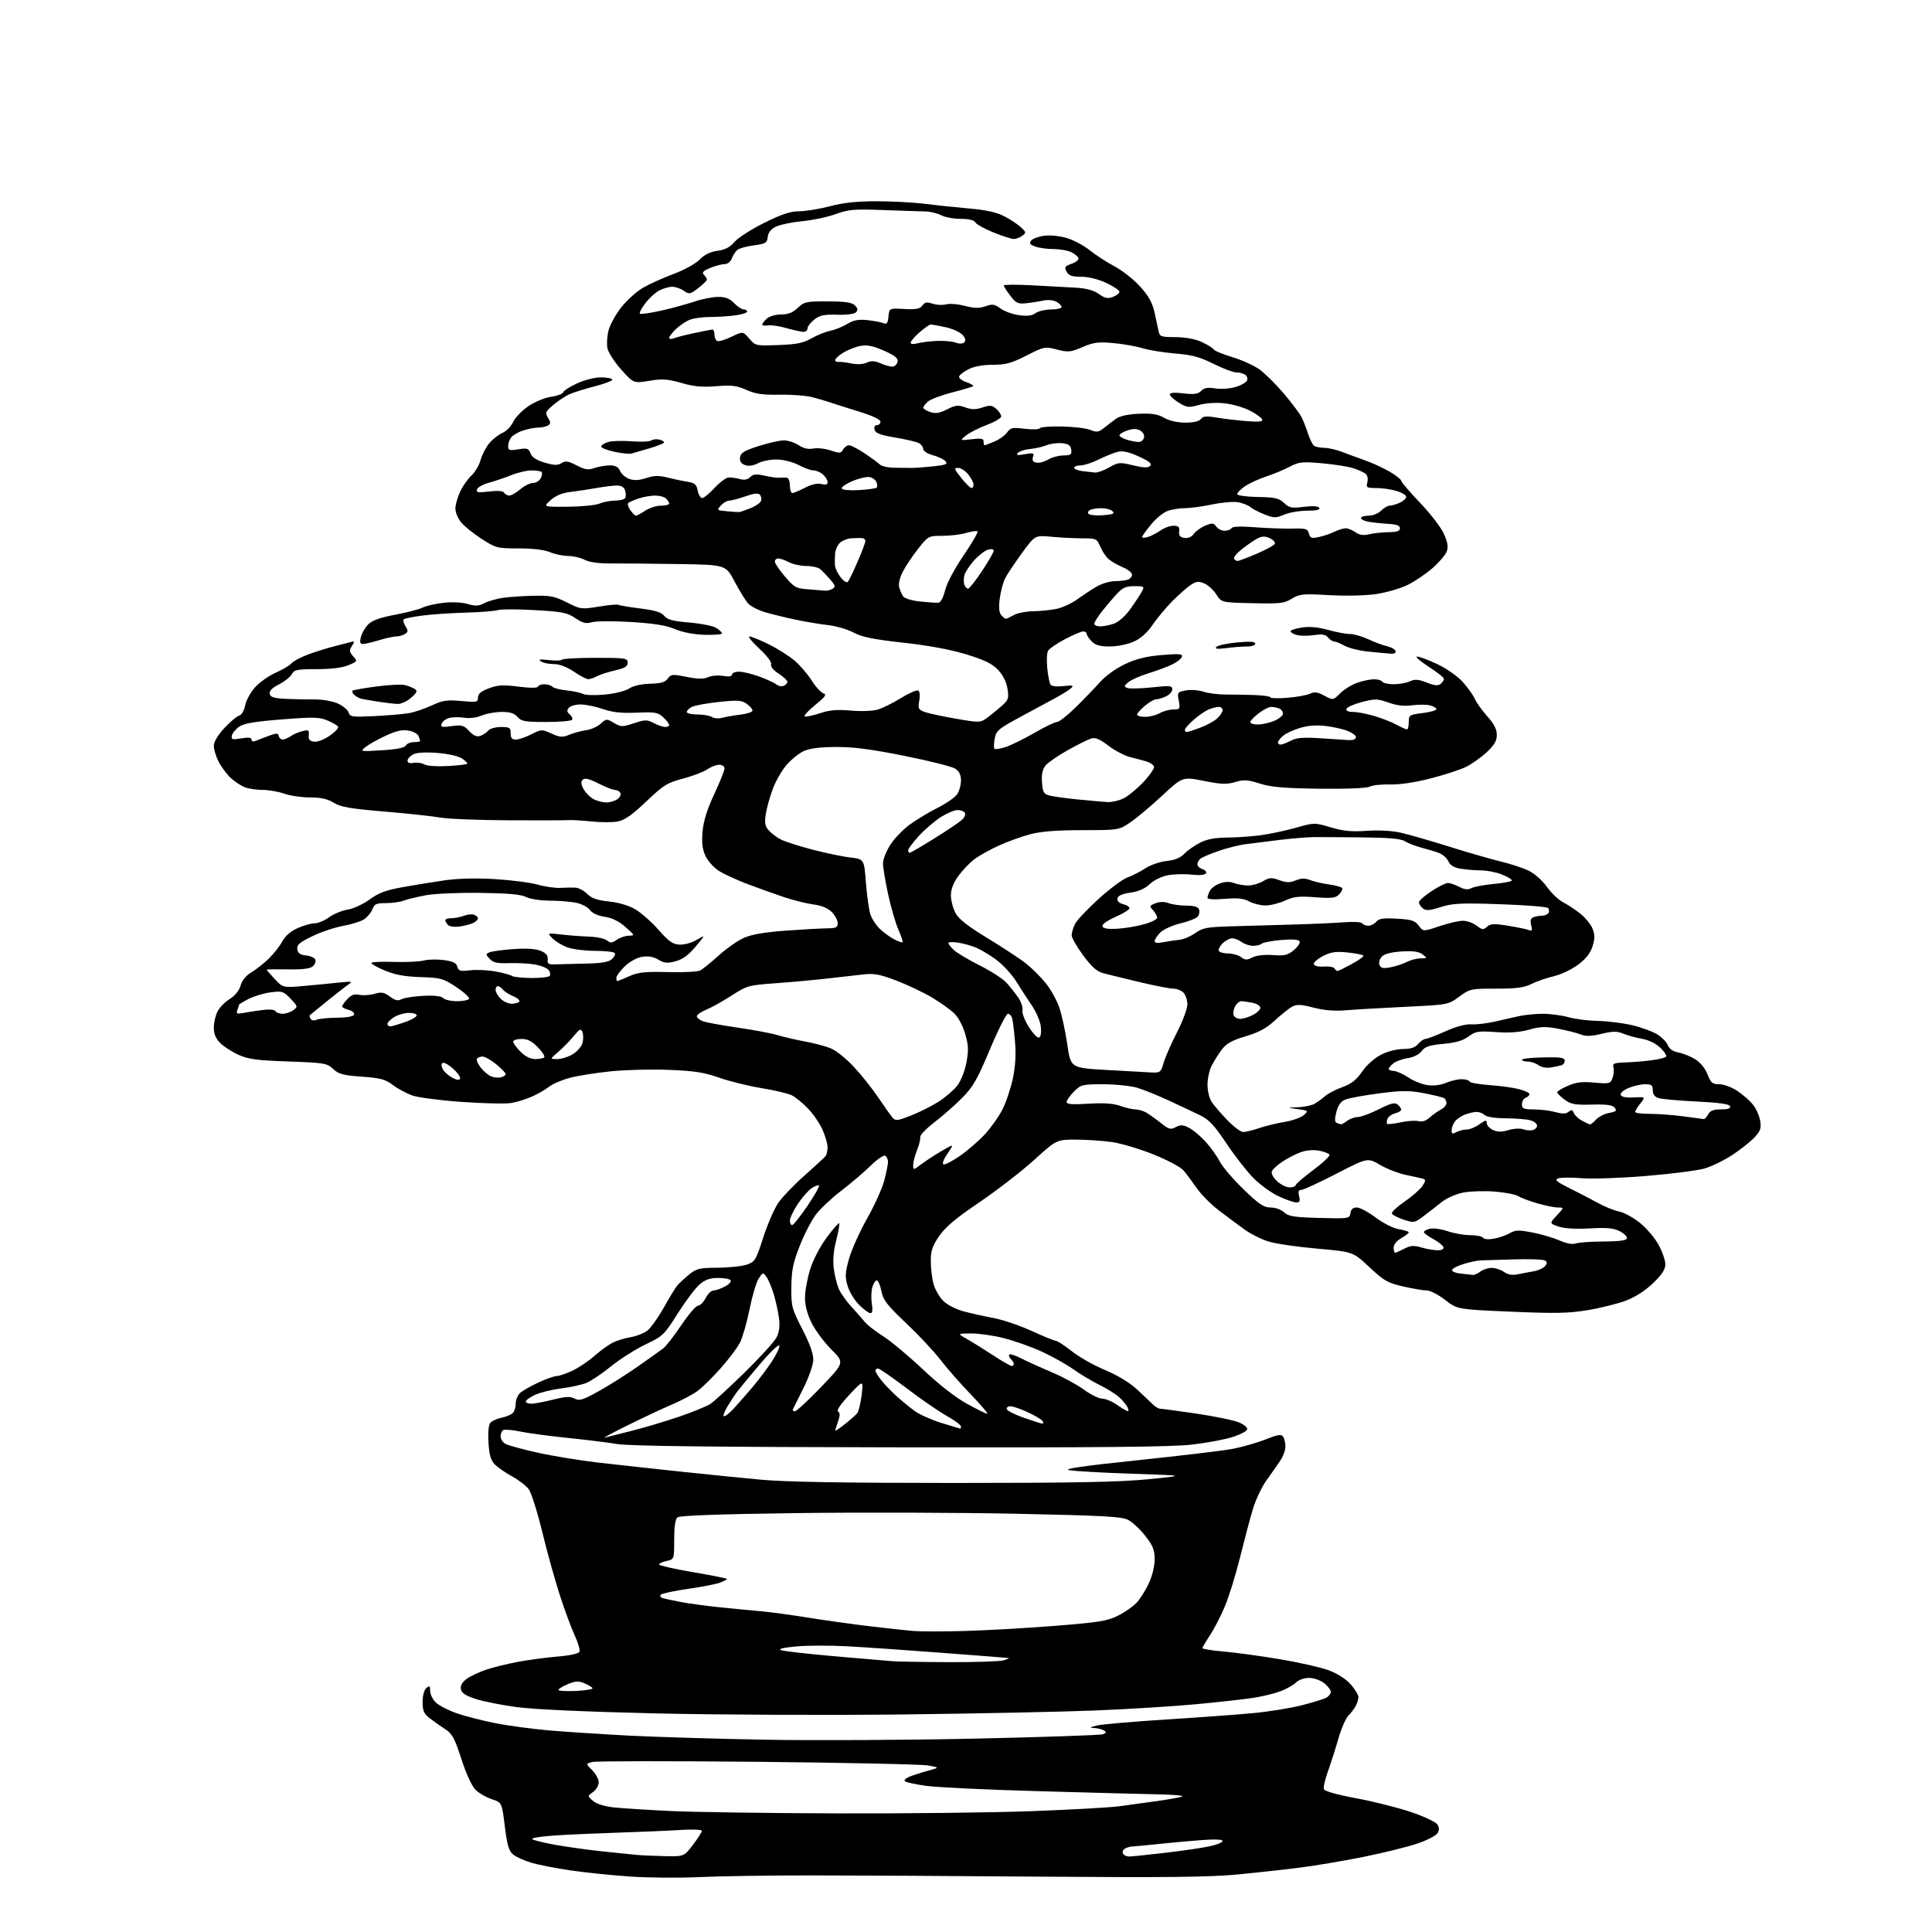 <?xml version="1.0" encoding="UTF-8" standalone="no"?>
<svg 
  version="1.1" 
  xmlns="http://www.w3.org/2000/svg" 
  xmlns:xlink="http://www.w3.org/1999/xlink" 
  xmlns:svg="http://www.w3.org/2000/svg"
  xmlns:rdf="http://www.w3.org/1999/02/22-rdf-syntax-ns#"
  xmlns:cc="http://creativecommons.org/ns#"
  xmlns:dc="http://purl.org/dc/elements/1.1/"
  viewBox="0 0 768 768"
  width="768"
  height="768"
>
<style>svg {background-color: white; }</style>"
<path stroke="none" fill="black" fill-rule="evenodd" d="M278.00,746.17C270.02,746.55 257.65,746.45 250.50,745.96C243.35,745.47 232.72,744.37 226.88,743.52C221.04,742.67 213.99,741.30 211.23,740.48C208.46,739.65 205.22,738.19 204.02,737.22C202.26,735.79 201.62,733.65 200.67,725.98C199.50,716.50 199.50,716.50 195.50,715.21C193.30,714.49 190.39,712.82 189.04,711.48C187.56,710.01 185.33,705.17 183.42,699.27C180.70,690.87 179.78,689.19 176.88,687.31C175.02,686.10 172.26,684.15 170.75,682.98C168.51,681.24 168.00,680.06 168.00,676.55C168.00,673.94 168.59,671.75 169.50,671.00C170.76,669.95 171.00,670.14 171.00,672.20C171.00,673.55 172.03,675.62 173.30,676.81C174.56,678.00 178.27,679.91 181.55,681.05C184.82,682.20 191.78,683.98 197.00,685.01C202.22,686.04 212.12,687.35 219.00,687.93C225.88,688.51 240.05,689.42 250.50,689.96C260.95,690.49 285.02,691.21 304.00,691.56C322.98,691.91 360.59,691.72 387.59,691.13C414.59,690.54 437.46,689.76 438.42,689.39C439.80,688.86 439.89,688.55 438.83,687.88C438.10,687.41 436.38,686.98 435.00,686.91C432.95,686.82 433.12,686.64 436.00,685.92C437.93,685.44 450.30,684.37 463.50,683.53C476.70,682.70 492.45,681.54 498.50,680.96C504.55,680.38 513.08,678.99 517.45,677.88C521.83,676.77 526.21,675.42 527.20,674.89C528.19,674.36 529.00,673.30 529.00,672.54C529.00,671.77 527.81,670.21 526.37,669.07C524.89,667.91 522.26,667.00 520.37,667.00C518.41,667.00 516.22,667.78 515.13,668.87C514.11,669.89 511.29,671.46 508.88,672.35C506.47,673.25 501.57,674.42 498.00,674.96C494.43,675.50 484.30,676.62 475.50,677.45C466.70,678.28 448.70,679.40 435.50,679.94C422.30,680.48 387.65,681.19 358.50,681.53C329.35,681.86 285.48,681.67 261.00,681.11C233.55,680.48 212.29,679.52 205.50,678.62C199.45,677.81 192.03,676.33 189.00,675.33C184.86,673.95 183.42,672.97 183.19,671.36C182.99,669.93 183.82,668.56 185.69,667.25C187.24,666.17 190.76,664.54 193.52,663.64C196.28,662.73 201.91,661.36 206.02,660.59C210.13,659.82 217.18,658.88 221.68,658.50C226.85,658.06 230.04,657.33 230.35,656.53C230.62,655.83 229.76,652.92 228.45,650.08C227.13,647.24 224.48,640.10 222.57,634.21C220.65,628.32 217.50,616.99 215.57,609.03C213.64,601.08 211.23,593.43 210.20,592.03C209.18,590.64 206.20,588.33 203.60,586.90C200.99,585.47 197.90,583.34 196.73,582.17C195.11,580.55 194.50,578.47 194.18,573.51C193.93,569.50 194.20,566.46 194.91,565.61C195.53,564.86 197.45,563.96 199.18,563.61C200.90,563.27 202.91,562.49 203.65,561.87C204.39,561.26 205.00,559.53 205.00,558.03C205.00,556.54 205.79,554.60 206.75,553.72C207.72,552.85 210.98,550.99 214.00,549.58C217.03,548.17 220.29,547.02 221.26,547.01C222.23,547.00 225.03,546.06 227.48,544.91C229.93,543.75 233.86,541.12 236.22,539.05C238.57,536.98 241.85,534.61 243.50,533.76C245.15,532.92 248.40,531.92 250.72,531.54C253.04,531.15 256.04,529.97 257.38,528.91C258.72,527.86 261.65,523.73 263.89,519.75C266.12,515.76 268.53,511.82 269.23,510.99C269.93,510.17 272.00,508.25 273.83,506.74C276.84,504.26 277.93,503.99 285.33,503.94C289.82,503.91 295.04,503.35 296.91,502.69C300.11,501.58 300.52,500.89 303.41,491.91C305.11,486.63 307.82,480.40 309.44,478.07C311.06,475.74 315.79,470.83 319.94,467.17C324.10,463.50 327.83,460.05 328.23,459.50C328.64,458.95 328.97,457.38 328.96,456.00C328.96,454.62 328.04,451.48 326.92,449.00C325.81,446.52 323.23,442.78 321.20,440.67C319.16,438.56 316.33,436.22 314.90,435.47C313.47,434.72 308.07,433.42 302.90,432.58C297.73,431.75 290.12,429.88 286.00,428.43C279.97,426.31 276.04,425.69 266.00,425.29C259.12,425.01 248.75,425.26 242.94,425.85C237.13,426.44 229.80,427.60 226.65,428.42C223.51,429.24 219.74,430.84 218.29,431.98C216.84,433.12 213.76,434.90 211.44,435.92C209.13,436.95 205.44,438.09 203.24,438.46C201.05,438.83 192.25,438.64 183.69,438.04C175.13,437.45 166.22,436.28 163.88,435.46C161.55,434.63 158.06,432.76 156.14,431.29C153.18,429.04 151.27,428.52 143.82,427.99C136.37,427.45 134.60,426.98 132.42,424.93C129.99,422.64 128.99,422.47 114.67,421.96C102.04,421.52 98.71,421.07 94.77,419.28C92.17,418.10 88.90,416.00 87.52,414.61C85.76,412.85 85.00,411.00 85.00,408.50C85.00,406.52 85.66,403.62 86.48,402.05C87.29,400.48 89.47,398.25 91.33,397.11C93.43,395.81 95.06,393.79 95.64,391.76C96.23,389.69 97.80,387.77 99.95,386.50C101.81,385.40 104.95,382.92 106.92,380.99C108.89,379.05 111.28,376.00 112.23,374.20C113.31,372.13 115.53,370.21 118.23,368.98C120.58,367.92 123.65,367.03 125.06,367.02C126.46,367.01 129.06,365.93 130.83,364.62C132.60,363.32 135.92,361.95 138.20,361.58C140.49,361.22 144.39,359.42 146.92,357.56C150.48,354.95 153.39,353.86 160.00,352.67C164.68,351.82 172.21,350.60 176.75,349.95C182.05,349.19 189.22,349.01 196.75,349.46C203.21,349.85 210.88,350.84 213.79,351.66C216.70,352.49 220.75,353.06 222.79,352.94C224.83,352.82 227.53,352.78 228.80,352.86C230.06,352.94 232.15,354.06 233.44,355.35C235.19,357.10 237.38,357.86 242.06,358.35C245.96,358.76 249.93,359.94 252.57,361.49C254.90,362.86 259.05,366.52 261.78,369.64C265.78,374.20 267.40,375.35 270.07,375.50C271.96,375.62 274.92,374.80 276.95,373.61C280.50,371.51 280.50,371.51 276.52,376.28C273.70,379.65 271.37,381.36 268.56,382.12C265.27,383.00 264.09,382.89 261.70,381.48C259.72,380.31 257.67,379.95 255.24,380.35C253.13,380.69 250.30,382.26 248.33,384.16C246.50,385.94 245.00,387.98 245.00,388.70C245.00,389.41 245.17,390.00 245.37,390.00C245.58,390.00 247.72,389.13 250.12,388.07C253.76,386.46 256.37,386.18 265.50,386.43C271.55,386.59 277.32,386.30 278.32,385.79C279.32,385.28 282.65,382.58 285.71,379.81C288.78,377.03 293.28,373.88 295.73,372.80C298.77,371.45 304.01,370.55 312.34,369.95C319.03,369.46 326.41,369.05 328.75,369.03C332.35,369.00 333.00,368.69 333.00,366.95C333.00,365.83 331.93,363.84 330.63,362.53C329.07,360.98 326.58,359.95 323.38,359.54C320.69,359.19 315.35,357.86 311.50,356.57C307.65,355.28 301.12,352.93 296.98,351.36C292.84,349.79 287.83,347.48 285.84,346.23C283.84,344.99 281.43,342.33 280.48,340.32C279.19,337.59 278.89,335.14 279.28,330.59C279.64,326.36 281.06,321.82 283.90,315.73C286.16,310.91 288.00,306.30 288.00,305.48C288.00,304.64 287.09,304.00 285.90,304.00C284.75,304.00 282.61,304.82 281.15,305.83C279.69,306.83 275.35,308.49 271.50,309.51C265.18,311.18 263.76,312.07 256.89,318.61C251.24,323.98 248.31,326.04 245.54,326.56C243.49,326.94 238.81,326.94 235.15,326.55C231.49,326.16 227.38,325.92 226.00,326.01C224.62,326.11 213.82,326.14 202.00,326.08C190.18,326.03 178.02,325.54 174.99,324.99C171.96,324.45 161.96,323.37 152.76,322.60C139.16,321.45 135.41,320.80 132.65,319.10C130.20,317.58 127.61,317.00 123.26,317.00C119.95,317.00 115.34,316.32 113.00,315.50C110.66,314.68 106.81,314.00 104.44,314.00C102.07,314.00 98.86,313.52 97.32,312.94C95.77,312.35 93.22,310.66 91.66,309.19C90.10,307.71 87.96,304.83 86.91,302.79C85.86,300.75 85.00,297.93 85.00,296.52C85.00,294.91 86.52,292.30 89.09,289.52C91.34,287.07 94.00,284.82 94.99,284.50C96.07,284.16 97.05,282.53 97.44,280.44C97.80,278.53 99.54,275.32 101.30,273.31C103.06,271.31 106.77,268.67 109.54,267.44C112.31,266.21 115.14,264.53 115.83,263.71C116.52,262.88 119.42,261.32 122.29,260.24C125.16,259.16 129.75,257.71 132.50,257.02C135.25,256.34 138.33,255.54 139.35,255.25C140.99,254.77 141.05,254.94 139.89,256.80C138.78,258.58 138.85,259.18 140.40,260.89C142.17,262.84 142.13,262.92 138.48,264.44C136.06,265.45 131.65,266.00 125.91,266.00C118.10,266.00 116.95,266.23 116.00,268.00C115.41,269.09 113.12,270.92 110.90,272.05C108.19,273.43 106.98,274.66 107.21,275.80C107.47,277.13 108.84,277.57 113.52,277.80C116.81,277.97 121.97,278.07 125.00,278.04C128.08,278.00 132.14,278.71 134.23,279.63C136.28,280.54 138.23,282.15 138.57,283.21C139.13,284.97 139.96,285.09 148.84,284.66C154.15,284.40 160.30,283.88 162.50,283.50C164.70,283.12 168.81,281.74 171.63,280.43C176.03,278.39 177.71,278.14 183.38,278.67C189.55,279.25 190.00,279.15 190.00,277.28C190.00,275.84 191.20,274.81 194.28,273.64C197.81,272.29 199.89,272.17 206.03,272.94C210.71,273.53 213.62,273.53 213.83,272.94C214.02,272.42 215.16,272.00 216.38,272.00C217.60,272.00 219.05,272.45 219.59,272.99C220.14,273.54 222.71,274.20 225.30,274.46C227.89,274.72 230.80,275.35 231.76,275.86C232.72,276.36 236.65,276.47 240.50,276.10C244.46,275.72 248.64,274.67 250.12,273.69C251.74,272.61 254.90,271.89 258.44,271.79C262.78,271.68 264.45,271.19 265.46,269.75C266.69,268.00 267.26,267.95 272.94,269.07C277.43,269.95 279.74,269.99 281.48,269.19C282.79,268.59 285.47,268.36 287.43,268.68C289.76,269.06 291.00,268.87 291.00,268.13C291.00,267.51 292.24,267.00 293.76,267.00C295.28,267.00 298.92,267.87 301.84,268.94C304.76,270.01 307.79,271.41 308.57,272.05C309.34,272.70 310.66,272.96 311.49,272.64C312.32,272.32 313.00,271.60 313.00,271.04C313.00,270.48 311.43,269.00 309.51,267.76C307.37,266.38 306.22,264.95 306.54,264.09C306.85,263.25 304.95,260.73 301.83,257.84C298.95,255.18 297.19,253.00 297.92,253.00C298.65,253.00 302.10,254.40 305.58,256.11C309.06,257.83 313.69,260.75 315.86,262.61C318.04,264.47 321.09,268.03 322.66,270.51C324.22,272.99 326.30,275.27 327.29,275.59C328.74,276.05 328.13,276.93 323.97,280.31C321.17,282.59 319.35,284.62 319.93,284.81C320.51,285.00 323.25,284.41 326.01,283.50C329.78,282.24 332.82,281.99 338.26,282.47C342.41,282.83 346.98,282.65 348.97,282.06C350.88,281.48 355.04,279.41 358.22,277.45C361.40,275.48 364.46,274.17 365.03,274.52C365.63,274.89 365.79,276.59 365.42,278.56C364.85,281.60 365.07,282.08 367.44,282.98C368.90,283.53 374.51,284.75 379.91,285.68C389.73,287.37 389.73,287.37 392.94,284.94C394.71,283.60 397.28,281.47 398.66,280.21C400.85,278.21 401.08,277.40 400.48,273.71C400.04,271.02 398.69,268.33 396.73,266.27C394.39,263.82 391.36,262.34 384.08,260.11C377.83,258.20 369.14,256.58 359.09,255.48C347.18,254.16 342.70,253.25 339.32,251.46C336.93,250.18 332.38,248.85 329.23,248.50C326.08,248.14 320.35,247.19 316.50,246.38C312.65,245.57 307.21,244.25 304.40,243.45C301.60,242.65 298.45,241.05 297.40,239.90C296.36,238.74 293.93,234.81 292.00,231.15C288.50,224.50 288.50,224.50 269.50,224.22C259.05,224.06 247.08,223.95 242.89,223.98C237.97,224.01 234.26,223.50 232.39,222.52C230.80,221.69 227.87,221.01 225.87,221.01C223.88,221.00 220.63,220.33 218.65,219.50C216.38,218.55 211.82,218.00 206.19,218.00C197.58,218.00 197.13,217.88 191.34,214.14C188.05,212.02 184.38,209.03 183.18,207.50C181.98,205.98 181.01,203.55 181.02,202.12C181.03,200.68 181.87,197.70 182.89,195.50C183.91,193.30 185.93,190.40 187.38,189.07C188.83,187.73 190.48,184.93 191.04,182.86C191.60,180.79 193.16,177.78 194.51,176.18C195.86,174.57 198.21,172.73 199.73,172.09C201.25,171.45 203.18,169.48 204.00,167.71C204.82,165.94 207.59,163.10 210.14,161.40C212.70,159.69 216.74,158.03 219.12,157.71C221.51,157.39 223.63,156.60 223.85,155.96C224.06,155.32 226.54,153.72 229.37,152.41C232.19,151.10 236.39,150.02 238.69,150.01C241.00,150.00 243.11,150.37 243.39,150.82C243.67,151.27 240.66,152.47 236.70,153.49C232.74,154.51 228.15,155.93 226.50,156.65C224.85,157.37 221.93,159.29 220.00,160.92C216.80,163.64 216.61,164.08 217.84,166.08C218.97,167.91 218.97,168.41 217.84,169.12C217.10,169.59 215.33,169.98 213.90,169.98C212.47,169.99 209.77,170.51 207.90,171.13C206.03,171.75 203.94,172.96 203.25,173.82C202.56,174.68 202.00,176.25 202.00,177.32C202.00,179.02 202.49,179.18 206.02,178.61C209.57,178.04 210.14,178.23 210.90,180.24C211.49,181.79 213.26,182.94 216.52,183.90C220.29,185.01 221.69,185.05 223.22,184.09C224.82,183.10 225.88,183.26 229.21,184.99C232.55,186.73 233.79,186.92 236.28,186.05C237.94,185.47 240.70,185.00 242.41,185.00C244.67,185.00 245.80,185.61 246.51,187.24C247.06,188.47 248.72,189.89 250.20,190.41C252.06,191.06 254.15,190.94 256.90,190.03C259.97,189.02 261.90,188.97 265.20,189.80C267.57,190.41 271.13,191.16 273.13,191.47C276.17,191.95 276.86,192.53 277.35,195.02C277.68,196.66 278.48,198.00 279.13,198.00C279.78,198.00 281.99,196.18 284.05,193.95C286.11,191.72 288.63,189.85 289.65,189.81C290.67,189.76 292.67,190.04 294.11,190.43C295.87,190.92 297.20,190.66 298.21,189.65C299.41,188.45 300.58,188.34 304.00,189.11C306.36,189.64 309.01,190.01 309.90,189.92C310.78,189.84 312.06,189.82 312.75,189.88C313.45,189.95 314.00,191.33 314.00,193.00C314.00,194.65 314.44,196.00 314.97,196.00C315.50,196.00 317.76,195.05 319.98,193.89C322.59,192.53 324.90,192.01 326.51,192.41C328.25,192.85 329.00,192.63 329.00,191.67C329.00,190.92 328.18,189.57 327.17,188.65C326.17,187.74 324.47,187.00 323.41,187.00C322.34,187.00 319.70,186.05 317.54,184.89C315.38,183.74 311.56,182.73 309.06,182.66C306.55,182.58 303.12,183.23 301.42,184.10C299.37,185.15 297.61,185.40 296.10,184.84C294.53,184.26 293.95,183.35 294.18,181.79C294.44,180.01 295.87,179.13 301.50,177.34C305.35,176.11 309.85,175.08 311.50,175.06C313.15,175.03 315.82,175.88 317.43,176.95C319.41,178.25 321.30,178.69 323.25,178.30C324.83,177.98 327.95,178.32 330.17,179.06C333.77,180.25 334.30,180.21 335.15,178.69C335.67,177.76 336.73,177.00 337.50,177.00C338.27,177.00 341.06,178.45 343.70,180.21C346.34,181.98 349.08,183.99 349.78,184.67C350.49,185.36 353.19,185.93 355.78,185.94C358.38,185.96 361.40,185.99 362.50,186.01C363.60,186.03 367.32,185.76 370.77,185.40C375.93,184.87 376.84,184.51 375.90,183.39C375.28,182.63 373.02,181.54 370.88,180.97C368.68,180.37 367.00,179.31 367.00,178.50C367.00,177.71 366.21,176.65 365.25,176.14C364.29,175.63 360.04,174.63 355.82,173.92C349.90,172.93 348.03,172.22 347.66,170.82C347.37,169.70 347.73,169.00 348.59,169.00C349.37,169.00 350.00,168.38 350.00,167.62C350.00,166.75 346.73,165.23 341.25,163.54C336.44,162.06 331.38,160.45 330.00,159.97C328.62,159.49 325.48,158.56 323.00,157.91C320.52,157.26 314.65,156.81 309.94,156.90C303.21,157.02 300.39,156.62 296.70,154.99C292.80,153.26 290.81,153.02 284.76,153.52C279.22,153.98 275.93,153.68 270.89,152.24C265.34,150.65 263.30,150.51 258.07,151.38C251.85,152.40 251.85,152.40 246.97,146.95C244.28,143.95 241.81,140.11 241.46,138.41C241.12,136.71 241.33,133.47 241.94,131.22C242.55,128.97 244.83,124.87 247.00,122.12C249.18,119.36 253.01,115.91 255.51,114.44C258.01,112.98 263.48,110.50 267.66,108.94C271.98,107.33 276.51,104.84 278.13,103.18C280.05,101.21 282.35,100.08 285.21,99.70C288.24,99.29 290.17,98.29 291.97,96.17C293.36,94.54 298.67,91.14 303.76,88.61C310.79,85.11 314.16,83.99 317.76,83.98C320.37,83.96 325.84,83.06 329.93,81.98C335.19,80.58 340.58,80.00 348.38,80.00C354.44,80.00 363.02,80.45 367.45,81.01C371.88,81.57 379.85,82.40 385.17,82.87C391.93,83.46 396.14,84.38 399.17,85.95C401.55,87.18 404.54,89.14 405.80,90.32C407.96,92.31 408.00,92.53 406.36,93.72C405.40,94.43 403.88,95.00 402.98,95.00C402.08,95.00 398.45,93.83 394.92,92.40C391.39,90.97 388.14,89.17 387.70,88.40C387.18,87.49 385.14,87.00 381.90,87.00C379.15,87.00 375.65,86.35 374.12,85.56C372.58,84.77 369.79,84.09 367.91,84.05C366.04,84.02 358.51,83.77 351.19,83.50C339.42,83.07 337.23,83.26 332.19,85.11C329.06,86.26 323.12,87.52 319.00,87.91C314.88,88.31 310.15,89.28 308.50,90.07C306.47,91.05 305.40,92.37 305.19,94.17C304.91,96.56 304.36,96.90 299.69,97.53C296.84,97.91 293.89,98.72 293.15,99.32C292.40,99.92 291.40,101.45 290.92,102.71C290.40,104.07 289.22,105.00 287.99,105.00C286.86,105.00 284.30,105.69 282.29,106.52C279.50,107.69 278.92,108.32 279.82,109.22C280.47,109.87 281.00,110.74 281.00,111.15C281.00,111.56 279.44,113.08 277.54,114.54C274.29,117.01 273.95,117.08 271.82,115.59C270.57,114.71 268.51,114.00 267.23,114.00C265.95,114.00 263.65,114.65 262.11,115.44C260.58,116.23 258.08,118.51 256.56,120.51C255.04,122.50 254.05,124.38 254.36,124.69C254.67,125.00 258.43,124.47 262.71,123.51C266.99,122.55 273.00,120.92 276.07,119.88C279.13,118.85 283.40,118.01 285.57,118.02C288.44,118.03 290.13,118.70 291.85,120.52C293.15,121.88 294.84,123.00 295.60,123.00C296.37,123.00 297.00,123.39 297.00,123.86C297.00,124.34 294.91,125.01 292.36,125.36C289.81,125.71 285.34,126.00 282.43,126.00C279.51,126.00 275.86,126.48 274.32,127.06C272.77,127.65 270.26,129.31 268.75,130.75C267.24,132.19 266.00,133.79 266.00,134.29C266.00,134.80 266.79,134.89 267.75,134.50C268.71,134.11 272.42,133.16 276.00,132.40C279.57,131.63 282.84,131.00 283.25,131.00C283.66,131.00 284.00,131.87 284.00,132.94C284.00,134.01 284.46,135.17 285.03,135.52C285.59,135.87 288.14,135.14 290.69,133.91C295.32,131.67 295.32,131.67 297.83,134.58C300.30,137.46 300.45,137.50 309.42,137.16C316.65,136.90 319.32,136.36 322.50,134.54C324.70,133.27 328.07,131.91 330.00,131.51C331.93,131.11 334.99,129.88 336.81,128.77C339.34,127.24 341.25,126.88 344.81,127.26C347.39,127.53 350.26,128.07 351.18,128.46C352.53,129.02 352.92,128.51 353.18,125.83C353.50,122.50 353.50,122.50 359.46,122.83C364.16,123.08 365.68,122.79 366.65,121.46C367.64,120.11 368.46,119.96 370.70,120.72C372.24,121.25 374.64,121.37 376.03,120.99C377.42,120.60 380.79,120.87 383.53,121.59C387.34,122.58 389.26,122.62 391.74,121.74C394.53,120.77 395.36,120.89 397.74,122.64C399.26,123.76 402.57,124.95 405.11,125.30C408.37,125.74 410.28,125.50 411.61,124.49C412.65,123.71 415.41,123.05 417.75,123.03C420.09,123.01 422.00,122.57 422.00,122.04C422.00,121.50 421.05,120.56 419.88,119.93C418.65,119.28 416.43,119.09 414.63,119.49C412.91,119.87 409.85,120.35 407.84,120.55C404.65,120.88 403.85,120.49 401.59,117.53C400.17,115.66 399.00,113.84 399.00,113.48C399.00,113.12 404.06,113.09 410.25,113.41C416.44,113.73 424.27,114.16 427.66,114.36C431.90,114.62 434.75,115.40 436.82,116.87C439.24,118.59 440.34,118.82 442.41,118.03C443.84,117.49 445.00,116.57 445.00,115.98C445.00,115.39 442.64,113.81 439.75,112.46C436.54,110.97 432.67,110.02 429.79,110.01C426.07,110.00 424.84,109.57 423.98,107.97C423.03,106.18 423.28,105.80 425.99,104.85C427.70,104.26 428.92,103.26 428.72,102.64C428.51,102.01 427.25,100.94 425.92,100.26C424.59,99.59 421.39,99.02 418.82,99.01C416.24,99.01 412.93,98.54 411.46,97.98C409.36,97.19 409.02,96.68 409.91,95.61C410.52,94.87 412.87,94.01 415.11,93.71C417.42,93.40 421.30,93.79 424.05,94.61C426.72,95.40 430.84,97.60 433.21,99.50C435.57,101.40 440.02,104.28 443.10,105.91C446.19,107.55 450.75,111.16 453.25,113.94C456.62,117.68 458.10,120.35 458.96,124.25C459.59,127.14 460.32,130.51 460.58,131.75C461.00,133.79 461.62,134.00 467.27,134.02C471.18,134.04 475.03,134.74 477.63,135.92C479.90,136.95 482.05,138.27 482.42,138.87C482.78,139.46 486.14,140.85 489.88,141.97C493.63,143.08 498.49,145.30 500.70,146.89C502.90,148.49 507.25,152.80 510.36,156.47C513.47,160.14 516.63,164.34 517.38,165.82C518.12,167.29 519.31,170.30 520.01,172.50C520.71,174.70 521.79,176.83 522.39,177.23C523.00,177.64 524.85,178.00 526.50,178.03C528.15,178.06 531.30,178.78 533.50,179.64C535.70,180.49 539.85,182.02 542.71,183.03C545.58,184.04 549.97,186.07 552.46,187.53C554.96,188.99 557.00,190.60 557.00,191.11C557.00,191.61 560.37,195.55 564.49,199.86C568.61,204.17 572.89,209.75 574.00,212.26C575.49,215.65 575.78,217.45 575.09,219.25C574.59,220.59 572.05,223.55 569.46,225.83C566.86,228.11 562.37,231.14 559.47,232.56C556.57,233.98 550.89,235.60 546.85,236.18C542.68,236.77 534.61,236.94 528.19,236.57C517.84,235.97 516.60,236.09 513.52,237.99C510.52,239.84 508.86,240.03 497.85,239.78C485.54,239.50 485.54,239.50 483.52,236.31C482.41,234.55 480.27,232.58 478.76,231.94C476.49,230.97 475.56,231.06 473.42,232.46C472.00,233.39 468.73,236.26 466.16,238.83C463.59,241.40 460.02,245.66 458.22,248.31C456.07,251.48 453.52,253.77 450.73,255.04C448.31,256.13 444.25,256.97 441.25,256.98C437.31,256.99 435.50,256.50 434.00,255.00C432.90,253.90 432.00,252.55 432.00,252.00C432.00,251.45 431.37,251.00 430.60,251.00C429.83,251.00 426.57,252.38 423.35,254.08C420.13,255.77 417.11,257.85 416.62,258.71C416.14,259.57 416.00,262.67 416.30,265.61C416.60,268.55 417.17,271.46 417.56,272.09C417.99,272.80 419.95,273.04 422.73,272.73C426.38,272.32 426.96,272.46 425.85,273.49C425.11,274.19 422.48,275.87 420.00,277.22C417.52,278.57 411.13,282.03 405.78,284.90C396.89,289.69 396.01,290.43 395.41,293.62C395.05,295.53 395.01,297.34 395.31,297.65C395.62,297.95 397.58,297.65 399.68,296.99C401.78,296.32 406.91,293.80 411.09,291.39C415.26,288.98 419.35,287.00 420.18,287.00C421.00,287.00 424.34,284.39 427.59,281.19C430.84,278.00 435.22,273.46 437.31,271.11C439.57,268.58 443.64,265.66 447.31,263.95C451.80,261.86 455.80,260.88 461.89,260.38C468.85,259.81 470.19,259.93 469.82,261.09C469.57,261.87 467.82,263.24 465.93,264.15C464.04,265.06 459.84,266.62 456.60,267.62C453.35,268.61 449.75,270.20 448.60,271.14C446.77,272.63 446.71,272.93 448.11,273.48C448.99,273.82 453.38,273.72 457.86,273.25C465.10,272.48 466.00,272.57 466.00,274.03C466.00,274.94 464.85,276.20 463.45,276.84C462.05,277.48 460.29,278.00 459.53,278.00C458.77,278.00 456.77,279.17 455.08,280.59C453.38,282.01 452.00,283.59 452.00,284.09C452.00,284.59 453.46,284.98 455.25,284.96C457.04,284.95 459.62,284.29 461.00,283.50C462.38,282.71 464.79,282.05 466.36,282.04C469.08,282.00 469.19,281.82 468.58,278.55C467.95,275.24 468.07,275.08 471.40,274.45C473.31,274.09 476.44,274.32 478.36,274.95C480.27,275.59 484.24,276.10 487.17,276.09C490.10,276.08 495.31,276.17 498.75,276.29C502.19,276.41 505.00,276.82 505.00,277.21C505.00,277.60 508.04,277.68 511.75,277.38C515.46,277.09 519.51,276.35 520.74,275.76C522.51,274.90 523.71,275.07 526.45,276.54C529.92,278.41 529.92,278.41 532.73,275.61C534.27,274.07 537.32,272.18 539.51,271.42C541.71,270.65 544.71,270.02 546.19,270.02C547.67,270.01 549.16,270.45 549.50,271.00C549.84,271.55 551.87,272.00 554.01,272.00C556.15,272.00 559.05,271.48 560.44,270.84C562.47,269.92 563.82,270.02 567.16,271.33C570.25,272.55 571.68,272.68 572.67,271.86C573.40,271.25 574.00,270.35 574.00,269.86C574.00,269.36 571.23,267.17 567.84,264.98C564.46,262.79 562.43,261.00 563.34,261.00C564.25,261.00 567.88,262.36 571.41,264.03C575.02,265.73 579.41,268.82 581.46,271.08C583.46,273.30 585.61,276.32 586.25,277.80C586.89,279.29 589.12,282.40 591.21,284.73C593.91,287.75 595.00,289.86 595.00,292.13C595.00,294.57 594.04,296.19 590.85,299.14C588.57,301.24 584.86,303.85 582.60,304.93C580.35,306.02 574.07,308.05 568.65,309.45C562.49,311.04 556.50,311.93 552.65,311.83C549.27,311.73 545.60,312.13 544.50,312.70C543.28,313.33 535.46,313.65 524.50,313.52C510.32,313.34 505.29,312.91 500.79,311.48C495.93,309.93 494.47,309.84 491.02,310.88C487.66,311.88 485.50,311.80 478.52,310.42C470.09,308.74 470.09,308.74 461.82,316.43C457.27,320.65 451.55,325.44 449.10,327.06C444.70,329.97 444.53,330.00 430.22,330.00C420.32,330.00 413.88,330.49 409.70,331.58C406.35,332.44 400.70,334.48 397.13,336.10C393.56,337.71 389.11,340.20 387.25,341.62C385.39,343.04 382.54,346.03 380.93,348.25C378.98,350.95 378.00,353.50 378.00,355.92C378.00,357.90 378.82,361.06 379.82,362.93C381.15,365.40 384.66,368.15 392.80,373.09C398.93,376.82 405.78,381.34 408.02,383.14C410.26,384.94 413.69,388.35 415.63,390.73C417.57,393.10 420.01,397.43 421.03,400.35C422.06,403.28 423.51,409.91 424.25,415.08C425.60,424.50 425.60,424.50 439.55,425.31C447.22,425.76 455.28,426.21 457.45,426.31C461.26,426.49 461.43,426.36 462.59,422.40C463.25,420.15 465.63,414.71 467.89,410.33C470.15,405.94 472.00,400.95 472.00,399.25C472.00,397.54 471.29,395.44 470.43,394.57C469.56,393.71 467.75,393.00 466.40,393.00C465.05,393.00 459.12,391.85 453.22,390.45C447.32,389.04 440.85,387.46 438.84,386.93C436.02,386.19 434.12,384.55 430.59,379.80C428.06,376.40 426.00,372.79 426.00,371.76C426.00,370.74 426.63,368.67 427.41,367.17C428.19,365.67 432.44,361.18 436.86,357.19C441.28,353.20 446.38,349.42 448.20,348.80C450.01,348.17 453.18,346.56 455.23,345.21C457.31,343.84 461.07,342.54 463.73,342.26C467.00,341.92 469.22,341.02 470.79,339.38C472.05,338.07 474.85,336.10 477.00,335.00C479.73,333.61 482.98,332.98 487.71,332.95C491.44,332.92 497.43,332.51 501.00,332.04C504.57,331.57 510.88,330.23 515.00,329.07C522.48,326.97 522.51,326.97 529.00,328.89C534.01,330.37 537.29,330.69 543.34,330.27C548.14,329.94 553.38,330.22 556.84,331.01C559.95,331.71 568.58,334.20 576.00,336.52C583.42,338.85 592.65,341.51 596.50,342.44C600.35,343.37 605.34,345.00 607.59,346.07C609.94,347.19 613.05,349.94 614.91,352.52C616.68,355.00 619.57,357.75 621.32,358.65C623.07,359.54 626.13,361.55 628.12,363.12C630.11,364.68 632.31,367.35 633.01,369.03C634.01,371.44 634.03,372.95 633.11,376.03C632.29,378.76 630.56,381.01 627.45,383.39C624.93,385.30 620.66,387.35 617.73,388.04C614.85,388.72 610.83,390.11 608.79,391.14C605.88,392.60 602.84,393.00 594.74,393.00C584.67,393.00 584.28,393.09 580.04,396.20C575.69,399.40 575.69,399.40 558.59,400.23C549.19,400.68 538.55,401.30 534.94,401.60C530.53,401.97 526.35,401.63 522.18,400.55C517.30,399.28 515.51,399.19 513.74,400.11C512.51,400.75 509.42,403.21 506.88,405.56C503.42,408.76 500.47,410.37 495.15,411.95C489.64,413.60 487.51,414.79 485.64,417.29C484.32,419.05 482.51,421.94 481.62,423.70C480.73,425.46 480.00,428.85 480.00,431.23C480.00,433.61 480.74,436.67 481.65,438.03C482.55,439.39 485.35,442.64 487.86,445.25C490.37,447.86 493.21,450.00 494.18,450.00C495.14,450.00 498.00,449.30 500.54,448.44C503.07,447.58 507.65,446.46 510.71,445.97C513.77,445.47 517.17,444.26 518.26,443.28C520.19,441.54 520.14,441.49 515.87,440.90C511.50,440.30 511.50,440.30 515.82,440.15C518.19,440.07 521.11,439.49 522.32,438.88C523.52,438.26 525.45,436.88 526.62,435.82C527.78,434.76 530.90,433.12 533.55,432.18C537.17,430.88 539.14,429.34 541.47,425.98C543.31,423.33 546.39,420.58 549.00,419.25C551.55,417.95 555.24,417.00 557.72,417.00C560.78,417.00 562.51,416.42 563.73,415.00C564.67,413.90 565.98,413.00 566.63,413.00C567.28,413.00 570.84,411.64 574.53,409.99C578.75,408.09 582.60,407.05 584.88,407.19C586.87,407.31 590.98,406.84 594.00,406.15C597.02,405.45 601.42,404.46 603.76,403.94C606.11,403.42 610.42,403.00 613.33,403.00C616.25,403.00 620.86,403.61 623.57,404.37C626.28,405.12 631.53,405.78 635.23,405.84C638.94,405.90 644.98,406.65 648.66,407.50C652.34,408.35 656.88,410.00 658.75,411.15C660.62,412.31 662.53,414.27 663.00,415.50C663.56,416.97 665.00,417.97 667.18,418.38C669.01,418.72 672.01,419.92 673.85,421.05C675.90,422.30 677.80,424.63 678.75,427.04C680.10,430.49 680.71,431.00 683.45,431.00C685.18,431.00 688.38,432.17 690.55,433.61C692.72,435.04 695.54,437.51 696.81,439.09C698.08,440.67 699.38,443.57 699.70,445.53C700.18,448.53 699.81,449.60 697.39,452.19C695.80,453.88 691.82,457.02 688.55,459.17C685.27,461.31 680.32,463.71 677.55,464.51C674.77,465.30 664.31,466.64 654.30,467.47C644.17,468.31 632.78,468.70 628.63,468.35C624.53,468.00 620.34,468.04 619.33,468.44C617.88,469.01 618.86,469.83 624.00,472.38C627.58,474.14 632.68,476.79 635.35,478.27C638.02,479.74 641.73,481.23 643.61,481.59C645.49,481.94 649.18,483.94 651.81,486.04C654.45,488.14 657.82,492.08 659.30,494.81C660.79,497.54 662.00,501.03 662.00,502.57C662.00,504.61 660.68,506.64 657.13,510.06C654.07,513.01 650.06,515.60 646.38,517.00C643.14,518.23 636.34,519.93 631.26,520.78C623.58,522.07 618.41,522.17 600.66,521.41C579.29,520.50 579.29,520.50 574.48,516.75C571.84,514.69 568.60,513.00 567.28,513.00C565.97,513.00 561.74,512.28 557.88,511.41C551.60,509.98 550.19,509.18 544.34,503.70C537.82,497.60 537.82,497.60 523.66,496.36C515.87,495.68 507.18,494.41 504.34,493.55C501.51,492.69 497.17,490.52 494.70,488.74C492.23,486.96 487.65,483.54 484.51,481.15C481.38,478.76 477.40,474.75 475.66,472.23C473.92,469.72 471.60,466.59 470.50,465.29C469.39,463.97 464.07,461.13 458.59,458.93C453.14,456.74 445.71,454.52 442.09,453.99C438.46,453.47 432.02,453.03 427.77,453.02C420.03,453.00 420.03,453.00 410.91,461.25C405.89,465.79 396.13,473.32 389.22,478.00C379.95,484.27 375.79,487.77 373.33,491.36C370.62,495.32 370.00,497.17 370.01,501.36C370.01,504.19 370.50,508.26 371.10,510.42C371.70,512.58 373.43,515.58 374.95,517.10C376.54,518.70 379.98,520.47 383.10,521.30C386.07,522.09 391.43,523.28 395.00,523.94C398.57,524.60 405.37,526.91 410.09,529.07C414.82,531.23 419.16,533.00 419.75,533.00C420.34,533.00 423.19,534.87 426.08,537.16C428.98,539.45 434.90,542.80 439.25,544.60C444.10,546.62 448.96,549.55 451.83,552.19C454.40,554.56 457.29,557.29 458.25,558.25C459.21,559.21 460.56,560.00 461.25,560.00C461.94,560.01 468.41,560.88 475.63,561.94C482.85,563.00 490.43,564.57 492.47,565.42C494.58,566.30 496.00,567.52 495.76,568.24C495.54,568.93 492.97,570.27 490.05,571.22C487.14,572.17 479.97,573.52 474.13,574.22C466.04,575.19 438.30,575.46 358.00,575.34C284.47,575.23 250.38,574.84 245.50,574.04C241.65,573.42 232.64,572.30 225.49,571.57C218.33,570.84 209.90,569.71 206.75,569.05C203.60,568.40 200.57,568.15 200.01,568.49C199.46,568.84 199.00,569.98 199.00,571.02C199.00,572.07 199.89,573.41 200.98,573.99C202.08,574.58 207.81,576.14 213.73,577.46C219.66,578.78 230.57,580.56 238.00,581.42C245.43,582.27 259.82,583.85 270.00,584.93C280.18,586.02 294.80,587.49 302.50,588.20C312.21,589.10 335.64,589.50 379.00,589.50C426.78,589.50 445.03,589.15 456.50,588.02C471.50,586.54 471.50,586.54 450.00,585.83C438.18,585.44 426.93,584.80 425.00,584.41C422.52,583.90 430.46,582.75 452.20,580.47C469.09,578.70 485.97,576.69 489.70,576.00C493.44,575.32 499.37,573.64 502.87,572.27C508.09,570.22 509.39,570.01 510.10,571.13C510.58,571.89 510.97,573.62 510.98,575.00C510.99,576.38 510.10,578.85 509.01,580.50C507.92,582.15 505.45,585.68 503.53,588.33C501.61,590.99 499.12,596.23 498.01,599.96C496.90,603.70 494.62,612.30 492.94,619.07C491.27,625.85 488.57,634.56 486.95,638.44C485.33,642.33 482.65,647.52 481.01,650.00C479.36,652.48 478.01,654.79 478.00,655.15C478.00,655.50 481.71,656.10 486.25,656.49C490.79,656.87 500.82,658.24 508.53,659.52C516.25,660.81 525.11,662.82 528.22,663.98C531.69,665.28 535.07,667.45 536.94,669.58C538.62,671.50 540.00,673.76 540.00,674.60C540.00,675.44 539.52,677.04 538.92,678.14C538.33,679.25 537.01,680.99 535.98,682.02C534.96,683.04 533.17,687.17 532.01,691.19C530.86,695.21 528.98,701.08 527.84,704.23C526.70,707.38 525.99,710.54 526.27,711.26C526.57,712.03 531.75,713.48 539.13,714.84C545.93,716.10 555.73,718.57 560.91,720.32C566.08,722.07 570.80,724.29 571.40,725.25C572.18,726.50 572.18,727.50 571.42,728.75C570.83,729.71 567.23,731.56 563.42,732.85C559.61,734.14 550.20,736.47 542.50,738.04C534.80,739.61 523.33,741.56 517.00,742.37C510.68,743.18 499.20,744.44 491.50,745.17C480.85,746.18 462.41,746.38 414.50,746.00C379.85,745.73 338.23,745.50 322.00,745.50C305.77,745.50 285.98,745.80 278.00,746.17zM264.20,737.84C271.91,738.00 271.91,738.00 275.45,733.36C277.40,730.80 279.00,728.30 279.00,727.80C279.00,727.29 275.42,727.13 270.75,727.43C266.21,727.72 255.07,728.20 246.00,728.49C236.93,728.78 225.35,729.30 220.27,729.65C215.20,729.99 211.26,730.61 211.52,731.03C211.78,731.45 215.93,732.49 220.74,733.35C225.56,734.21 234.00,735.38 239.50,735.96C245.00,736.53 251.07,737.15 253.00,737.34C254.93,737.53 259.97,737.75 264.20,737.84zM448.82,738.00C449.75,738.00 456.16,737.34 463.05,736.53C469.95,735.73 477.93,734.56 480.80,733.95C483.66,733.34 486.00,732.38 486.00,731.83C486.00,731.18 482.90,731.06 477.25,731.49C472.44,731.86 464.68,732.57 460.00,733.07C455.32,733.57 450.82,733.99 450.00,734.01C449.18,734.02 447.88,734.42 447.12,734.90C446.36,735.38 446.05,736.28 446.43,736.89C446.81,737.50 447.88,738.00 448.82,738.00zM333.00,720.85C360.23,720.94 395.10,720.54 410.50,719.95C425.90,719.37 441.43,718.50 445.00,718.01C448.57,717.52 455.32,716.58 460.00,715.94C464.68,715.29 469.18,714.47 470.00,714.13C470.82,713.78 466.55,713.40 460.50,713.28C454.45,713.16 432.98,712.59 412.79,712.02C392.60,711.46 372.58,710.51 368.29,709.92C364.01,709.33 360.14,708.50 359.69,708.07C359.25,707.64 360.15,706.79 361.69,706.19C363.24,705.59 366.52,704.54 369.00,703.87C373.50,702.64 373.50,702.64 369.00,701.80C366.52,701.35 336.08,700.69 301.35,700.35C266.62,700.01 236.99,700.04 235.51,700.41C232.81,701.09 232.81,701.09 235.41,703.68C236.83,705.11 238.00,707.28 238.00,708.51C238.00,709.75 236.99,711.47 235.75,712.35C233.50,713.95 233.50,713.95 235.76,715.89C237.21,717.14 240.28,718.08 244.26,718.50C247.69,718.86 257.93,719.50 267.00,719.93C276.07,720.35 305.77,720.77 333.00,720.85zM229.01,672.17C232.86,671.98 235.80,671.48 235.53,671.05C235.26,670.61 233.78,669.74 232.23,669.09C229.97,668.16 228.68,668.23 225.71,669.48C223.67,670.33 222.00,671.36 222.00,671.76C222.00,672.17 225.15,672.35 229.01,672.17zM377.50,660.73C387.95,660.77 397.62,660.44 399.00,660.00C400.38,659.56 401.27,659.15 401.00,659.10C400.73,659.04 389.02,658.12 375.00,657.06C360.98,655.99 343.82,654.80 336.87,654.43C329.92,654.05 320.70,654.08 316.37,654.49C311.20,654.99 309.19,655.49 310.50,655.97C311.60,656.37 321.05,657.45 331.50,658.36C341.95,659.28 352.30,660.17 354.50,660.34C356.70,660.52 367.05,660.69 377.50,660.73zM383.50,648.34C391.75,648.12 407.73,647.21 419.00,646.33C436.78,644.93 440.15,644.39 444.37,642.28C447.05,640.94 450.37,638.64 451.76,637.17C453.14,635.70 455.33,632.25 456.63,629.50C458.02,626.54 458.98,622.63 458.99,619.91C459.00,616.14 458.34,614.49 455.31,610.59C453.28,607.99 450.24,605.12 448.56,604.23C445.96,602.86 439.20,602.48 404.00,601.74C381.18,601.26 341.82,601.15 316.55,601.48C286.02,601.88 270.16,602.45 269.30,603.17C268.44,603.88 268.00,606.87 268.00,612.04C268.00,619.84 268.00,619.84 265.00,620.50C263.35,620.86 262.00,621.50 262.00,621.91C262.00,622.32 268.07,623.70 275.50,624.96C282.93,626.23 289.00,627.44 289.00,627.66C289.00,627.87 287.76,628.53 286.25,629.11C284.74,629.70 279.02,630.82 273.55,631.59C268.07,632.37 263.19,633.41 262.70,633.90C262.17,634.43 262.56,635.02 263.65,635.33C264.67,635.62 267.98,636.33 271.00,636.89C274.02,637.46 280.77,638.36 286.00,638.91C291.23,639.45 298.65,640.17 302.50,640.51C306.35,640.85 314.68,641.97 321.00,643.00C327.32,644.03 338.35,645.57 345.50,646.43C352.65,647.28 360.75,648.16 363.50,648.37C366.25,648.58 375.25,648.57 383.50,648.34zM240.42,571.47C241.48,571.18 246.21,569.98 250.92,568.82C255.64,567.66 264.04,565.16 269.59,563.28C275.14,561.39 280.88,559.06 282.35,558.10C283.82,557.14 289.98,551.48 296.05,545.54C302.12,539.59 307.80,533.36 308.66,531.68C309.75,529.59 310.06,527.22 309.67,524.07C309.35,521.56 308.42,517.24 307.58,514.48C306.74,511.72 305.43,508.61 304.67,507.56C303.32,505.72 303.22,505.74 301.59,508.23C300.66,509.64 299.03,515.13 297.97,520.41C296.90,525.70 295.18,531.69 294.14,533.72C293.10,535.75 289.61,540.39 286.37,544.03C283.14,547.68 278.93,551.78 277.00,553.14C275.07,554.50 270.57,556.85 267.00,558.37C263.43,559.89 255.55,563.58 249.50,566.58C243.45,569.57 239.37,571.77 240.42,571.47zM335.85,566.12C337.96,564.45 340.17,562.50 340.75,561.79C341.33,561.08 342.13,557.80 342.52,554.50C343.23,548.50 343.23,548.50 337.64,554.45C334.14,558.18 332.46,560.67 333.16,561.10C333.97,561.60 333.97,562.65 333.14,565.04C332.51,566.83 332.00,568.49 332.00,568.73C332.00,568.97 333.73,567.80 335.85,566.12zM381.75,567.93C381.89,567.97 382.00,567.55 382.00,567.01C382.00,566.46 379.41,564.56 376.25,562.78C373.09,561.00 365.90,556.05 360.28,551.77C354.66,547.50 349.60,544.00 349.03,544.00C348.47,544.00 348.00,544.39 348.00,544.87C348.00,545.34 349.01,547.02 350.25,548.59C351.49,550.17 354.25,553.04 356.38,554.98C358.52,556.91 361.84,559.62 363.76,561.00C365.68,562.38 370.45,564.48 374.37,565.68C378.29,566.88 381.61,567.89 381.75,567.93zM414.31,565.92C414.75,565.96 414.81,565.50 414.44,564.90C414.06,564.29 411.45,562.72 408.63,561.41C405.81,560.09 402.68,559.02 401.67,559.01C400.66,559.00 400.01,559.53 400.23,560.19C400.45,560.84 403.52,562.38 407.06,563.61C410.60,564.84 413.86,565.88 414.31,565.92zM287.84,563.00C288.39,563.00 290.18,561.54 291.83,559.75C293.47,557.96 296.71,554.27 299.04,551.54C301.36,548.81 304.82,544.22 306.73,541.35C308.64,538.47 310.02,535.56 309.80,534.89C309.57,534.21 306.04,537.61 301.94,542.45C297.85,547.29 293.79,552.20 292.92,553.37C292.05,554.54 290.33,557.19 289.09,559.25C287.85,561.31 287.29,563.00 287.84,563.00zM392.42,561.99C392.93,561.99 389.98,558.51 385.87,554.25C381.76,549.99 376.33,543.80 373.80,540.50C371.28,537.20 365.16,530.67 360.21,525.99C352.55,518.74 351.08,516.84 350.36,513.19C349.89,510.83 349.05,508.93 348.50,508.97C347.95,509.01 347.16,510.27 346.74,511.77C346.32,513.27 346.24,516.19 346.57,518.25C346.99,520.82 346.80,522.00 345.99,522.00C345.33,522.00 343.32,520.52 341.50,518.70C339.69,516.89 337.64,513.52 336.95,511.22C335.88,507.66 335.95,506.08 337.43,500.61C338.39,497.07 341.62,489.83 344.62,484.51C347.62,479.19 350.73,472.31 351.53,469.21C352.34,466.11 353.00,462.80 353.00,461.85C353.00,460.90 352.51,459.81 351.90,459.44C351.30,459.07 348.71,460.82 346.15,463.33C343.59,465.85 338.35,470.31 334.51,473.26C330.66,476.20 326.09,480.48 324.35,482.77C322.60,485.06 319.71,490.66 317.92,495.21C315.24,502.02 314.65,504.95 314.58,511.61C314.50,519.32 314.72,520.15 318.95,528.39C321.96,534.25 323.36,538.21 323.29,540.64C323.24,542.64 321.49,547.61 319.35,551.86C317.23,556.06 315.35,559.84 315.17,560.25C314.98,560.66 315.36,561.00 315.99,561.00C316.63,561.00 321.33,556.65 326.43,551.33C335.71,541.67 335.71,541.67 330.51,536.47C327.65,533.61 324.12,528.87 322.66,525.94C320.91,522.44 320.00,518.99 320.00,515.91C320.00,513.32 320.90,508.28 322.01,504.70C323.19,500.88 325.90,495.64 328.58,492.00C331.09,488.59 333.34,486.01 333.59,486.25C333.83,486.50 333.31,489.55 332.41,493.03C331.33,497.25 331.01,501.03 331.45,504.35C331.82,507.09 332.72,510.72 333.46,512.42C334.21,514.11 336.47,517.30 338.50,519.50C340.53,521.70 342.93,524.43 343.84,525.56C344.75,526.70 348.03,529.24 351.13,531.22C354.23,533.20 361.30,539.11 366.86,544.36C373.05,550.22 379.76,555.46 384.23,557.94C388.23,560.16 391.92,561.98 392.42,561.99zM448.29,560.95C448.72,560.98 448.65,560.21 448.13,559.25C447.61,558.29 446.13,556.54 444.84,555.36C443.55,554.18 440.02,551.99 437.00,550.49C433.98,548.99 429.26,546.17 426.53,544.22C423.79,542.28 418.17,539.14 414.03,537.25C409.89,535.36 403.12,532.96 399.00,531.92C394.88,530.88 389.02,530.04 386.00,530.06C380.50,530.09 380.50,530.09 384.39,532.29C386.53,533.51 391.20,536.41 394.77,538.75C398.34,541.09 401.66,543.00 402.13,543.00C402.61,543.00 403.00,542.64 403.00,542.20C403.00,541.76 402.47,540.87 401.82,540.22C401.17,539.57 400.90,538.77 401.22,538.45C401.54,538.12 403.72,538.83 406.05,540.03C408.39,541.22 413.82,543.68 418.12,545.49C422.43,547.31 428.16,550.42 430.86,552.40C433.56,554.38 436.85,556.00 438.16,556.00C439.48,556.00 442.12,557.10 444.03,558.45C445.94,559.80 447.85,560.92 448.29,560.95zM211.19,558.00C212.39,558.00 216.26,557.28 219.79,556.39C224.86,555.12 226.68,555.03 228.41,555.95C230.31,556.97 231.64,556.56 238.05,552.99C242.15,550.72 249.13,546.30 253.57,543.18C258.02,540.06 262.55,536.83 263.65,536.00C264.74,535.17 267.99,531.01 270.85,526.75C273.72,522.49 276.71,519.00 277.50,519.00C278.30,519.00 279.65,517.65 280.50,516.00C281.35,514.35 282.74,513.00 283.58,513.00C284.41,513.00 286.44,512.31 288.08,511.46C289.72,510.61 290.80,509.48 290.47,508.96C290.15,508.43 287.92,508.00 285.52,508.00C282.31,508.00 280.36,508.67 278.15,510.53C276.49,511.92 272.60,517.09 269.48,522.02C264.06,530.63 263.53,531.13 256.66,534.41C252.72,536.28 246.57,540.18 243.00,543.06C239.43,545.95 235.02,548.93 233.20,549.69C231.39,550.45 226.84,551.45 223.09,551.92C219.34,552.39 214.63,553.56 212.63,554.50C210.64,555.45 209.00,556.63 209.00,557.11C209.00,557.60 209.98,558.00 211.19,558.00zM585.50,506.80C586.05,506.88 587.37,506.28 588.44,505.47C589.51,504.66 591.55,504.00 592.97,504.00C594.39,504.00 596.59,504.72 597.84,505.60C599.41,506.70 601.14,507.00 603.32,506.56C605.07,506.20 607.95,505.65 609.71,505.35C611.48,505.04 613.48,504.13 614.15,503.32C615.12,502.16 615.10,501.68 614.09,501.06C613.39,500.62 607.79,500.43 601.65,500.63C595.52,500.83 589.60,501.01 588.50,501.03C587.40,501.05 584.50,501.65 582.05,502.38C579.60,503.10 577.44,504.18 577.24,504.78C577.03,505.40 578.52,506.04 580.69,506.27C582.78,506.49 584.95,506.73 585.50,506.80zM554.55,498.00C554.85,498.00 556.50,497.28 558.21,496.39C560.75,495.08 562.01,494.99 565.03,495.89C567.07,496.50 569.95,497.00 571.45,497.00C573.17,497.00 574.02,496.54 573.77,495.75C573.55,495.06 571.71,493.60 569.69,492.50C567.66,491.40 566.00,490.17 566.00,489.77C566.00,489.37 567.07,488.77 568.38,488.44C569.69,488.11 572.86,488.55 575.42,489.42C577.98,490.29 582.05,491.00 584.48,491.00C586.90,491.00 589.17,491.46 589.52,492.03C589.90,492.64 591.66,492.79 593.83,492.40C595.85,492.04 598.69,491.06 600.14,490.22C602.40,488.92 603.71,488.88 609.14,489.93C612.64,490.61 617.49,492.04 619.91,493.10C622.70,494.32 625.09,494.76 626.41,494.29C627.56,493.88 632.51,493.54 637.41,493.52C643.39,493.51 646.45,493.11 646.72,492.31C646.95,491.65 645.69,490.38 643.94,489.47C641.44,488.17 638.88,487.93 631.93,488.31C626.27,488.62 621.81,488.36 619.50,487.56C615.90,486.32 615.90,486.32 618.85,483.16C621.80,480.00 621.80,480.00 619.31,480.00C617.93,480.00 614.26,479.26 611.15,478.36C608.04,477.45 604.60,476.16 603.50,475.48C602.40,474.79 598.18,473.98 594.13,473.67C590.08,473.35 584.49,473.53 581.72,474.05C578.88,474.59 575.16,476.21 573.22,477.75C571.33,479.26 568.06,481.79 565.98,483.36C562.28,486.15 562.07,486.19 557.90,484.80C555.55,484.02 553.47,482.92 553.29,482.37C553.11,481.82 555.41,479.67 558.41,477.60C561.42,475.54 564.59,472.75 565.47,471.40C566.71,469.51 566.78,468.88 565.78,468.59C565.08,468.38 562.02,467.70 559.00,467.08C555.98,466.46 551.28,464.65 548.58,463.06C543.65,460.17 543.65,460.17 531.22,466.58C524.39,470.11 518.12,473.00 517.29,473.00C516.18,473.00 515.95,473.66 516.41,475.50C516.90,477.46 516.66,478.00 515.27,477.99C514.30,477.98 511.14,476.88 508.25,475.53C505.36,474.19 500.86,470.93 498.25,468.28C495.64,465.64 490.80,459.43 487.50,454.49C482.67,447.26 480.62,445.07 477.00,443.31C474.52,442.11 468.97,439.49 464.65,437.49C460.34,435.49 454.72,433.21 452.15,432.43C449.59,431.66 443.53,431.02 438.67,431.01C430.24,431.00 429.71,431.13 426.92,433.92C425.32,435.53 424.00,437.39 424.00,438.06C424.00,438.97 426.22,439.14 432.66,438.74C438.75,438.36 442.50,438.62 445.29,439.60C447.47,440.37 450.21,441.01 451.38,441.01C452.54,441.02 454.47,441.59 455.65,442.26C456.83,442.94 459.43,444.80 461.44,446.40C464.65,448.96 465.35,449.15 467.40,448.05C469.31,447.03 470.26,447.08 472.69,448.34C474.32,449.18 477.28,451.68 479.28,453.89C481.28,456.10 483.79,459.62 484.86,461.70C485.93,463.79 490.17,468.76 494.30,472.75C500.51,478.76 502.35,480.00 505.08,480.00C506.94,480.00 509.27,480.83 510.44,481.91C512.18,483.53 514.35,483.88 524.50,484.15C536.27,484.46 536.51,484.43 536.82,482.24C537.04,480.69 537.82,480.00 539.35,480.00C540.56,480.00 543.95,481.80 546.88,484.01C549.98,486.33 553.85,488.27 556.11,488.63C558.25,488.98 560.00,489.54 559.99,489.88C559.99,490.22 558.64,491.27 556.99,492.20C555.20,493.22 554.00,494.73 554.00,495.95C554.00,497.08 554.25,498.00 554.55,498.00zM314.89,487.00C315.38,487.00 318.11,483.57 320.95,479.39C323.79,475.20 325.87,471.54 325.59,471.25C325.30,470.96 323.99,471.43 322.67,472.30C321.36,473.16 318.87,476.00 317.14,478.60C315.41,481.21 314.00,484.17 314.00,485.17C314.00,486.18 314.40,487.00 314.89,487.00zM512.65,472.00C513.94,472.00 515.00,471.63 515.00,471.18C515.00,470.73 518.16,468.00 522.02,465.12C525.89,462.24 528.79,459.48 528.49,458.98C528.18,458.48 526.30,457.77 524.30,457.40C522.12,456.99 519.25,457.23 517.09,458.01C515.11,458.72 511.85,460.40 509.83,461.74C507.80,463.07 505.90,464.83 505.58,465.64C505.26,466.49 506.14,468.15 507.66,469.56C509.11,470.90 511.35,472.00 512.65,472.00zM366.25,462.78C368.04,461.44 371.71,459.05 374.42,457.47C379.33,454.61 379.33,454.61 376.66,458.55C375.08,460.87 374.43,462.64 375.07,462.86C375.67,463.06 378.57,461.56 381.52,459.53C384.46,457.50 388.89,453.69 391.35,451.06C393.82,448.42 397.03,443.90 398.50,441.01C399.96,438.12 401.83,432.55 402.64,428.64C403.65,423.82 403.92,419.10 403.48,414.01C403.13,409.88 402.62,405.71 402.35,404.75C402.08,403.79 401.32,403.00 400.65,403.00C399.99,403.00 396.78,409.35 393.52,417.12C388.52,429.04 386.81,432.04 382.53,436.37C379.74,439.19 374.77,443.57 371.48,446.09C368.19,448.62 365.63,451.28 365.80,451.99C365.96,452.71 365.40,455.04 364.55,457.17C363.70,459.30 363.00,461.98 363.00,463.14C363.00,465.20 363.06,465.19 366.25,462.78zM578.93,450.04C580.00,449.47 581.84,449.00 583.03,449.00C584.22,449.00 586.50,448.07 588.10,446.93C590.55,445.18 591.00,445.11 591.00,446.45C591.00,447.33 592.13,448.56 593.51,449.19C595.36,450.03 596.96,450.04 599.61,449.23C601.58,448.62 604.17,448.47 605.35,448.88C606.53,449.30 608.29,449.46 609.25,449.25C610.21,449.03 611.00,448.22 611.00,447.45C611.00,446.67 609.76,445.71 608.25,445.31C606.74,444.91 602.35,444.56 598.50,444.54C594.32,444.52 590.97,444.00 590.18,443.25C589.45,442.56 588.02,442.00 586.99,442.00C585.97,442.00 583.90,442.47 582.40,443.04C580.89,443.61 579.08,444.85 578.36,445.79C577.65,446.73 577.05,448.30 577.03,449.29C577.01,450.74 577.36,450.88 578.93,450.04zM533.06,446.92C533.37,446.96 534.49,446.34 535.56,445.53C536.63,444.72 538.53,444.05 539.78,444.03C541.03,444.01 544.78,442.63 548.11,440.94C552.89,438.53 554.46,438.14 555.58,439.07C556.36,439.71 557.00,440.63 557.00,441.10C557.00,441.58 555.91,442.24 554.57,442.57C553.24,442.91 551.88,443.88 551.55,444.73C551.22,445.59 551.16,446.49 551.41,446.74C551.66,446.99 554.06,446.72 556.76,446.15C559.45,445.57 562.65,445.36 563.87,445.68C565.33,446.06 566.86,445.56 568.30,444.25C569.51,443.15 571.51,441.73 572.75,441.09C573.99,440.45 575.00,439.30 575.00,438.52C575.00,437.75 574.56,436.85 574.02,436.51C573.48,436.18 569.89,435.31 566.04,434.57C560.16,433.45 557.31,433.46 548.27,434.62C542.35,435.39 536.31,436.49 534.85,437.08C532.97,437.85 531.92,439.28 531.22,442.04C530.51,444.81 530.56,446.04 531.37,446.38C531.99,446.63 532.75,446.88 533.06,446.92zM632.10,446.96C632.42,446.98 633.50,446.11 634.48,445.02C635.47,443.93 637.80,442.75 639.66,442.40C642.47,441.88 642.85,441.52 641.85,440.32C640.97,439.25 638.62,438.94 632.78,439.09C626.05,439.27 624.46,438.98 621.95,437.12C620.33,435.92 619.00,434.61 619.00,434.21C619.00,433.80 620.91,432.64 623.25,431.62C626.54,430.19 628.92,429.90 633.79,430.35C639.72,430.90 640.13,430.80 640.97,428.57C641.47,427.28 641.65,425.38 641.38,424.36C640.96,422.73 641.57,422.48 646.20,422.33C649.11,422.23 653.75,421.85 656.50,421.48C659.25,421.11 661.84,420.49 662.26,420.10C662.67,419.71 661.68,418.11 660.04,416.54C658.23,414.80 655.40,413.41 652.79,412.95C650.43,412.55 647.08,411.63 645.35,410.92C642.76,409.87 641.20,409.87 636.66,410.96C632.49,411.96 630.42,412.02 628.31,411.19C626.76,410.58 622.74,409.57 619.37,408.94C614.33,407.99 612.29,408.06 607.87,409.30C604.14,410.35 600.11,410.65 594.68,410.27C587.61,409.78 586.56,409.95 583.75,412.03C581.53,413.67 578.65,414.51 573.73,414.96C568.19,415.47 566.48,416.04 565.13,417.82C564.11,419.18 561.90,420.29 559.48,420.66C557.29,421.00 554.71,421.95 553.75,422.79C552.79,423.63 552.00,424.59 552.00,424.94C552.00,425.29 552.95,425.65 554.12,425.73C555.29,425.82 557.87,426.99 559.87,428.33C561.87,429.67 565.25,431.03 567.38,431.34C569.77,431.70 572.60,431.36 574.75,430.46C576.67,429.66 579.50,429.00 581.04,429.00C582.58,429.00 583.98,429.41 584.17,429.91C584.35,430.41 587.96,431.06 592.18,431.35C596.40,431.64 601.69,432.38 603.93,432.98C606.17,433.58 608.00,434.46 608.00,434.93C608.00,435.40 607.33,436.05 606.50,436.36C605.67,436.68 605.00,437.85 605.00,438.97C605.00,440.72 605.64,441.00 609.75,441.01C612.36,441.01 616.22,441.49 618.32,442.07C621.14,442.85 622.51,442.82 623.56,441.95C624.68,441.02 625.11,441.12 625.61,442.42C625.95,443.32 627.42,444.70 628.87,445.49C630.32,446.28 631.77,446.94 632.10,446.96zM362.18,443.43C365.51,442.12 370.46,439.63 373.18,437.89C375.89,436.14 379.23,433.25 380.60,431.46C382.01,429.62 383.56,425.65 384.18,422.32C385.07,417.51 384.98,415.45 383.67,410.94C382.75,407.76 380.90,404.33 379.29,402.79C377.75,401.33 373.82,398.53 370.55,396.56C367.28,394.60 360.98,391.60 356.55,389.89C350.02,387.36 347.56,386.88 343.50,387.32C340.75,387.62 334.23,388.36 329.00,388.96C323.77,389.56 314.48,390.41 308.34,390.85C297.56,391.63 296.95,391.80 290.84,395.74C287.35,397.99 282.81,400.52 280.75,401.36C278.69,402.21 277.00,403.38 277.00,403.97C277.00,404.57 278.06,405.45 279.35,405.94C280.64,406.43 286.83,407.57 293.10,408.47C299.37,409.37 306.52,410.71 309.00,411.46C311.48,412.20 316.41,413.35 319.96,414.00C323.51,414.65 328.12,415.86 330.20,416.70C332.28,417.53 336.46,420.89 339.49,424.17C342.53,427.44 346.87,432.91 349.15,436.31C351.43,439.72 353.93,443.24 354.71,444.15C356.02,445.68 356.59,445.62 362.18,443.43zM677.21,444.85C677.61,444.93 678.41,444.10 679.00,443.00C679.80,441.51 681.09,441.00 684.12,441.00C686.91,441.00 688.04,440.61 687.75,439.75C687.47,438.88 683.40,438.31 674.42,437.87C667.31,437.52 660.49,436.90 659.25,436.50C657.75,436.01 657.00,434.97 657.00,433.38C657.00,431.40 656.50,431.00 653.97,431.00C652.30,431.00 649.34,431.67 647.38,432.49C645.33,433.34 644.01,434.51 644.27,435.24C644.56,436.06 646.34,436.41 649.43,436.25C654.14,436.00 654.14,436.00 652.07,438.64C650.93,440.08 650.00,441.61 650.00,442.02C650.00,442.44 652.59,442.78 655.75,442.77C658.91,442.77 664.88,443.20 669.00,443.74C673.12,444.27 676.82,444.77 677.21,444.85zM182.89,428.74C183.11,428.14 181.85,426.36 180.09,424.79C178.34,423.22 176.47,422.21 175.95,422.53C175.35,422.90 175.38,423.84 176.02,425.04C176.59,426.10 178.28,427.61 179.78,428.40C181.64,429.39 182.62,429.49 182.89,428.74zM199.21,428.23C200.20,427.98 201.00,427.40 201.00,426.96C201.00,426.51 199.32,424.76 197.27,423.07C195.22,421.38 192.77,420.00 191.83,420.00C190.89,420.00 189.87,420.40 189.57,420.88C189.27,421.37 189.98,422.98 191.15,424.47C192.32,425.95 194.21,427.51 195.35,427.93C196.49,428.36 198.23,428.49 199.21,428.23zM616.50,424.34C614.73,424.64 612.71,424.26 611.56,423.42C610.49,422.64 608.58,422.00 607.31,422.00C606.04,422.00 605.00,421.66 605.00,421.25C605.00,420.84 608.83,420.42 613.50,420.33C620.35,420.19 622.00,420.44 622.00,421.61C622.00,422.41 621.44,423.23 620.75,423.44C620.06,423.65 618.15,424.06 616.50,424.34zM212.76,421.00C214.36,421.00 215.97,420.69 216.35,420.32C216.73,419.94 215.59,418.14 213.82,416.32C211.46,413.88 209.73,413.00 207.30,413.00C205.49,413.00 204.00,413.48 204.00,414.08C204.00,414.67 205.32,416.47 206.92,418.08C208.81,419.97 210.87,421.00 212.76,421.00zM221.54,421.00C223.17,420.99 225.95,420.11 227.72,419.03C229.50,417.95 231.23,415.92 231.58,414.53C231.93,413.14 231.90,411.22 231.53,410.25C230.93,408.75 230.42,408.99 227.93,412.00C226.34,413.93 223.58,416.74 221.80,418.25C218.58,421.00 218.58,421.00 221.54,421.00zM413.14,412.41C413.77,412.02 414.01,410.14 413.72,407.93C413.44,405.83 411.87,402.18 410.24,399.81C408.62,397.44 405.83,393.14 404.05,390.27C402.27,387.39 398.65,383.45 396.01,381.51C393.38,379.57 389.70,377.38 387.86,376.63C386.01,375.88 382.81,375.01 380.75,374.70C378.69,374.38 377.00,374.47 377.00,374.89C377.00,375.31 378.01,376.58 379.25,377.72C380.49,378.86 385.10,381.59 389.50,383.80C393.90,386.00 398.67,389.09 400.09,390.65C401.51,392.22 403.63,394.89 404.79,396.58C405.95,398.28 406.69,400.53 406.44,401.58C406.18,402.66 407.31,405.60 409.02,408.29C410.76,411.05 412.52,412.80 413.14,412.41zM155.12,408.00C155.73,408.00 158.43,407.22 161.12,406.26C163.81,405.31 165.85,404.07 165.65,403.51C165.45,402.96 163.86,402.57 162.12,402.65C160.38,402.73 157.84,403.53 156.48,404.42C155.11,405.32 154.00,406.49 154.00,407.02C154.00,407.56 154.50,408.00 155.12,408.00zM125.85,405.37C126.76,404.96 130.39,404.59 133.92,404.56C138.01,404.52 140.48,404.06 140.74,403.29C140.96,402.62 139.99,401.78 138.57,401.43C137.16,401.07 136.00,400.47 136.00,400.08C136.00,399.69 136.94,398.37 138.09,397.13C139.63,395.48 140.89,395.03 142.84,395.45C144.30,395.77 147.01,395.59 148.85,395.06C151.63,394.25 152.66,394.43 154.98,396.14C157.09,397.70 158.21,397.96 159.63,397.20C160.66,396.65 164.52,396.05 168.21,395.86C172.63,395.63 175.34,395.94 176.16,396.76C176.84,397.44 179.31,398.00 181.64,398.00C183.97,398.00 186.14,397.58 186.46,397.07C186.78,396.55 184.51,394.46 181.43,392.41C176.19,388.93 175.27,388.67 167.16,388.41C160.71,388.20 157.01,387.50 152.66,385.68C149.45,384.33 147.22,382.98 147.72,382.67C148.22,382.36 152.43,382.23 157.06,382.38C161.70,382.52 166.85,382.27 168.50,381.82C170.15,381.37 173.69,381.29 176.38,381.64C180.08,382.14 181.39,382.77 181.78,384.26C182.22,385.96 182.92,386.16 186.90,385.70C189.43,385.41 193.97,385.63 197.00,386.18C200.03,386.73 202.95,387.53 203.50,387.95C204.05,388.37 207.53,388.74 211.24,388.78C214.94,388.82 218.24,388.41 218.57,387.88C218.90,387.35 218.66,386.29 218.03,385.53C217.40,384.78 215.00,383.82 212.69,383.41C210.39,383.01 205.77,382.76 202.43,382.86C197.57,383.02 196.02,382.67 194.64,381.15C193.00,379.35 193.01,379.21 194.71,378.53C195.69,378.14 199.97,377.57 204.21,377.27C209.28,376.91 212.94,377.15 214.92,377.97C217.10,378.87 217.88,379.82 217.72,381.36C217.53,383.21 217.98,383.48 221.00,383.34C222.93,383.26 228.32,383.12 232.99,383.03C239.13,382.91 241.97,382.43 243.22,381.30C244.17,380.44 244.71,379.34 244.42,378.87C244.12,378.39 240.65,377.99 236.69,377.98C232.74,377.98 227.78,377.37 225.68,376.64C223.59,375.91 220.89,374.30 219.68,373.07C217.50,370.83 217.50,370.83 223.00,371.47C226.03,371.83 231.01,372.20 234.09,372.31C237.16,372.41 240.40,373.10 241.29,373.84C242.66,374.96 243.27,374.92 245.18,373.59C246.43,372.71 248.58,371.98 249.97,371.96C252.42,371.92 252.38,371.81 248.63,368.50C246.03,366.20 243.33,364.87 240.36,364.43C237.67,364.02 235.41,363.00 234.57,361.80C233.81,360.72 231.46,359.43 229.35,358.94C227.23,358.45 222.44,358.04 218.70,358.02C214.80,358.01 210.72,357.39 209.13,356.57C207.14,355.54 202.03,355.08 190.93,354.93C182.44,354.81 172.69,355.24 169.26,355.88C165.83,356.52 161.87,357.48 160.45,358.02C159.03,358.56 155.86,359.00 153.41,359.00C149.60,359.00 148.82,359.36 148.02,361.45C147.51,362.79 146.02,364.59 144.72,365.45C143.41,366.30 139.68,367.47 136.42,368.05C133.17,368.62 127.66,370.46 124.19,372.14C119.02,374.63 117.94,375.57 118.19,377.34C118.42,378.95 119.30,379.58 121.66,379.81C123.41,379.98 125.07,380.73 125.36,381.48C125.64,382.24 125.16,383.45 124.29,384.18C123.21,385.07 120.00,385.45 114.35,385.34C109.76,385.26 106.00,385.31 106.00,385.47C106.00,385.62 107.46,387.31 109.25,389.22C112.50,392.69 112.50,392.69 121.50,391.87C126.45,391.42 132.75,390.81 135.50,390.51C139.74,390.06 140.22,390.17 138.64,391.24C137.62,391.93 133.80,394.91 130.14,397.86C126.49,400.81 123.34,403.37 123.15,403.55C122.96,403.72 123.12,404.38 123.50,405.00C123.91,405.66 124.90,405.82 125.85,405.37zM493.02,405.00C494.16,405.00 496.43,404.31 498.05,403.47C499.67,402.64 501.00,401.34 501.00,400.60C501.00,399.86 499.59,398.97 497.88,398.62C496.16,398.28 494.15,398.00 493.41,398.00C492.67,398.00 491.57,398.94 490.96,400.08C490.35,401.22 490.09,402.80 490.39,403.58C490.69,404.36 491.87,405.00 493.02,405.00zM96.60,402.68C98.19,402.38 101.60,401.85 104.16,401.52C107.00,401.14 109.08,401.31 109.47,401.95C109.83,402.53 111.13,403.00 112.37,403.00C113.61,403.00 115.49,402.36 116.56,401.57C118.45,400.19 118.42,400.06 115.50,396.99C112.70,394.04 112.18,393.87 107.60,394.47C104.91,394.82 100.98,395.99 98.85,397.07C96.73,398.16 95.00,399.22 95.00,399.44C95.00,399.66 94.71,400.60 94.35,401.53C93.81,402.95 94.17,403.14 96.60,402.68zM203.44,399.00C204.78,399.00 206.13,398.60 206.43,398.12C206.73,397.63 205.65,396.68 204.02,396.01C202.40,395.34 200.55,394.16 199.91,393.39C199.28,392.63 198.36,392.00 197.88,392.00C197.39,392.00 197.00,392.68 197.00,393.50C197.00,394.32 197.90,395.90 199.00,397.00C200.10,398.10 202.10,399.00 203.44,399.00zM531.67,386.00C531.98,386.00 534.43,384.80 537.11,383.34C539.80,381.88 542.00,380.37 542.00,379.98C542.00,379.60 539.27,379.00 535.94,378.65C530.97,378.13 529.17,378.39 525.88,380.06C523.67,381.19 522.06,382.65 522.29,383.30C522.54,384.01 524.18,384.38 526.28,384.22C528.24,384.06 530.13,384.40 530.48,384.97C530.83,385.53 531.37,386.00 531.67,386.00zM552.73,384.52C554.76,384.14 557.66,383.19 559.17,382.41C560.67,381.64 563.16,380.99 564.70,380.97C567.42,380.94 567.44,380.89 565.50,379.39C564.04,378.26 561.81,377.95 557.24,378.22C553.20,378.46 550.40,379.17 549.35,380.22C548.41,381.16 548.00,382.55 548.37,383.53C548.89,384.88 549.76,385.08 552.73,384.52zM497.88,380.58C499.48,379.77 502.64,379.41 506.00,379.66C510.69,380.00 511.92,379.70 514.38,377.64C515.96,376.31 516.96,374.74 516.59,374.15C516.17,373.47 513.53,373.29 509.22,373.67C505.52,373.99 502.07,374.65 501.55,375.13C501.03,375.61 499.45,375.99 498.05,375.97C496.65,375.95 494.63,375.28 493.56,374.47C492.49,373.66 490.80,373.00 489.81,373.00C488.81,373.00 487.08,373.92 485.96,375.04C484.84,376.16 484.20,377.51 484.52,378.04C484.85,378.57 486.55,379.01 488.31,379.03C490.06,379.05 492.35,379.71 493.38,380.49C494.97,381.69 495.68,381.70 497.88,380.58zM358.79,374.55C359.00,374.34 358.25,372.10 357.14,369.58C356.02,367.05 354.18,360.72 353.05,355.51C351.92,350.30 351.00,344.77 351.00,343.21C351.00,341.66 352.29,338.36 353.86,335.89C355.43,333.41 358.92,329.77 361.61,327.81C364.30,325.85 369.28,322.85 372.68,321.14C376.08,319.44 379.56,317.03 380.43,315.80C381.29,314.57 382.00,312.09 382.00,310.30C382.00,308.01 381.32,306.60 379.71,305.55C378.45,304.72 369.34,302.43 359.46,300.46C346.06,297.78 339.12,296.88 332.14,296.94C325.70,296.99 321.70,297.52 319.35,298.64C317.47,299.53 314.42,302.03 312.56,304.20C310.71,306.36 308.26,310.69 307.11,313.82C305.97,316.94 304.74,321.42 304.38,323.78C303.87,327.17 304.12,328.48 305.62,330.13C306.65,331.27 308.79,332.88 310.38,333.70C311.97,334.52 317.59,336.33 322.88,337.71C328.17,339.10 334.98,340.52 338.00,340.87C343.50,341.50 343.50,341.50 344.22,350.90C344.62,356.07 345.42,361.74 346.00,363.49C346.57,365.24 348.27,367.84 349.77,369.27C351.27,370.70 353.83,372.56 355.45,373.40C357.08,374.24 358.58,374.75 358.79,374.55zM462.25,374.57C464.04,374.21 466.89,373.78 468.60,373.63C470.30,373.48 473.22,372.27 475.08,370.94C478.09,368.80 479.70,368.50 489.98,368.21C496.32,368.03 507.35,367.72 514.50,367.51C521.65,367.31 530.52,366.90 534.22,366.62C538.01,366.32 541.20,366.51 541.53,367.05C541.85,367.57 542.94,368.00 543.94,368.00C544.94,368.00 546.35,367.28 547.08,366.40C548.13,365.14 549.87,364.88 555.29,365.19C561.12,365.52 562.45,365.94 563.97,367.96C565.77,370.35 565.77,370.35 572.21,368.17C575.75,366.98 579.96,366.01 581.57,366.02C583.18,366.03 585.62,366.91 586.99,367.96C589.20,369.66 589.67,369.70 591.11,368.40C592.47,367.17 593.87,367.10 599.32,367.97C602.93,368.55 606.66,369.32 607.60,369.67C609.01,370.22 609.19,369.90 608.66,367.77C608.20,365.94 608.46,365.04 609.59,364.60C610.45,364.27 612.00,364.00 613.02,364.00C614.05,364.00 615.18,363.51 615.55,362.91C615.92,362.31 615.83,361.43 615.34,360.94C614.85,360.45 606.31,359.78 596.35,359.44C580.71,358.90 577.49,359.06 572.68,360.58C568.09,362.02 566.83,362.10 565.55,361.04C564.70,360.33 564.02,359.25 564.05,358.63C564.08,358.01 566.33,356.04 569.04,354.25C571.76,352.46 574.68,351.00 575.54,351.00C576.40,351.00 578.43,351.69 580.06,352.53C582.21,353.64 583.54,353.78 584.91,353.05C585.96,352.49 590.00,351.73 593.90,351.37C597.81,351.01 601.00,350.38 601.00,349.96C601.00,349.55 599.19,348.49 596.98,347.61C594.77,346.72 591.06,346.00 588.73,345.99C586.40,345.98 582.77,345.69 580.66,345.34C578.00,344.90 576.50,344.01 575.78,342.42C575.21,341.16 573.56,339.68 572.12,339.11C570.68,338.55 567.52,337.59 565.09,336.97C562.67,336.34 559.72,335.21 558.55,334.44C557.01,333.43 552.42,333.00 541.96,332.88C534.01,332.80 525.25,332.74 522.50,332.76C519.75,332.78 513.67,333.27 509.00,333.85C504.32,334.44 498.25,335.19 495.50,335.53C492.75,335.86 487.80,337.08 484.50,338.23C481.20,339.38 477.94,340.76 477.25,341.29C476.56,341.81 476.00,342.83 476.00,343.56C476.00,344.28 476.91,345.15 478.01,345.50C479.12,345.86 479.74,346.62 479.38,347.19C478.99,347.83 476.72,348.02 473.62,347.68C470.80,347.36 466.56,347.48 464.18,347.93C461.72,348.40 458.66,349.91 457.06,351.44C455.18,353.24 452.65,354.36 449.39,354.83C446.08,355.30 444.42,356.04 444.21,357.14C444.01,358.18 444.82,358.99 446.45,359.40C447.85,359.75 449.00,360.49 449.00,361.03C449.00,361.58 446.49,363.14 443.41,364.50C440.02,366.00 438.00,367.46 438.26,368.23C438.56,369.10 440.42,369.40 444.10,369.20C447.07,369.03 451.86,368.23 454.75,367.42C457.64,366.61 460.00,365.43 460.00,364.80C460.00,364.17 459.27,362.85 458.37,361.85C456.84,360.17 456.91,359.99 459.37,359.05C461.09,358.39 462.88,358.39 464.57,359.02C465.98,359.56 469.14,360.00 471.60,360.00C474.66,360.00 476.24,360.47 476.64,361.51C476.96,362.34 476.73,363.62 476.12,364.35C475.52,365.08 472.43,366.29 469.26,367.05C466.09,367.81 462.49,369.44 461.25,370.67C460.01,371.90 459.00,373.43 459.00,374.07C459.00,374.84 460.07,375.01 462.25,374.57zM182.87,368.28C180.77,368.60 178.76,368.36 178.12,367.72C177.50,367.10 177.00,366.24 177.00,365.80C177.00,365.36 178.10,365.00 179.43,365.00C180.77,365.00 183.02,364.56 184.43,364.03C185.83,363.49 187.66,363.32 188.49,363.64C189.32,363.95 190.00,364.60 190.00,365.07C190.00,365.54 189.21,366.33 188.25,366.83C187.29,367.32 184.87,367.97 182.87,368.28zM503.00,359.94C501.07,359.93 498.18,359.20 496.56,358.33C494.33,357.12 491.99,356.88 486.81,357.31C482.53,357.67 480.00,357.51 480.00,356.88C480.00,356.32 480.44,355.05 480.98,354.04C481.52,353.03 483.33,351.73 485.02,351.14C487.03,350.44 488.93,350.40 490.60,351.04C491.99,351.57 494.49,352.00 496.16,352.00C497.83,352.00 500.49,351.23 502.08,350.29C504.59,348.81 505.44,348.76 508.56,349.88C511.40,350.91 512.75,350.93 515.07,349.97C517.23,349.08 518.73,349.04 520.75,349.83C522.26,350.43 525.64,351.21 528.26,351.57C530.88,351.93 533.25,352.59 533.52,353.03C533.79,353.48 533.25,354.61 532.31,355.55C530.87,356.99 529.35,357.17 522.83,356.67C516.40,356.17 514.33,356.40 510.78,358.01C508.43,359.08 504.93,359.95 503.00,359.94zM361.62,339.00C361.96,339.00 366.35,336.44 371.37,333.32C376.39,330.19 381.34,326.86 382.37,325.92C383.40,324.97 383.94,323.71 383.56,323.10C383.19,322.50 381.87,322.00 380.64,322.00C379.40,322.00 376.39,323.28 373.95,324.84C371.50,326.40 367.59,329.76 365.25,332.32C362.91,334.87 361.00,337.42 361.00,337.98C361.00,338.54 361.28,339.00 361.62,339.00zM241.06,318.99C242.47,318.99 244.45,318.39 245.46,317.65C246.48,316.91 246.99,315.79 246.59,315.15C246.20,314.52 245.22,314.00 244.41,314.00C243.60,314.00 240.64,312.84 237.85,311.42C234.11,309.53 232.46,309.14 231.64,309.96C230.82,310.78 230.93,311.79 232.04,313.77C232.88,315.26 234.67,317.03 236.03,317.72C237.39,318.41 239.65,318.98 241.06,318.99zM440.35,318.84C441.92,318.93 444.70,318.29 446.54,317.41C448.39,316.54 451.97,313.60 454.52,310.88C457.06,308.16 458.96,305.38 458.74,304.72C458.52,304.05 457.25,303.16 455.92,302.75C454.59,302.34 451.65,301.55 449.39,301.00C447.14,300.45 443.19,298.40 440.62,296.44C437.12,293.76 435.41,293.05 433.73,293.58C432.50,293.96 428.35,296.03 424.50,298.18C420.65,300.33 416.69,303.04 415.70,304.21C414.42,305.73 413.99,307.64 414.20,310.90C414.46,314.78 414.87,315.57 417.00,316.19C418.38,316.59 423.55,317.31 428.50,317.80C433.45,318.29 438.78,318.76 440.35,318.84zM177.86,304.52C181.91,304.30 185.43,303.90 185.70,303.64C185.96,303.37 185.04,302.42 183.65,301.51C182.18,300.54 178.06,299.62 173.74,299.30C168.99,298.94 165.58,299.15 164.18,299.90C162.98,300.55 162.00,301.67 162.00,302.40C162.00,303.26 162.84,303.56 164.41,303.26C165.74,303.01 167.65,303.28 168.66,303.86C169.70,304.47 173.68,304.75 177.86,304.52zM151.76,298.25C157.60,297.90 160.76,297.27 161.30,296.36C161.74,295.61 163.20,295.00 164.55,295.00C165.90,295.00 167.00,294.81 167.00,294.58C167.00,294.35 166.73,293.46 166.40,292.61C166.08,291.75 164.30,290.77 162.46,290.43C160.01,289.97 157.62,290.48 153.51,292.37C150.42,293.78 146.80,295.80 145.45,296.86C143.01,298.78 143.01,298.78 151.76,298.25zM509.05,296.00C509.63,296.00 511.46,295.30 513.11,294.44C515.53,293.19 518.06,293.01 525.81,293.53C531.14,293.88 535.73,294.19 536.00,294.20C536.27,294.22 537.06,294.18 537.75,294.12C538.44,294.05 539.00,293.53 539.00,292.95C539.00,292.37 537.54,291.30 535.75,290.57C533.96,289.84 530.02,288.95 527.00,288.59C523.31,288.15 519.91,288.41 516.66,289.40C513.99,290.20 510.95,291.64 509.91,292.59C508.86,293.53 508.00,294.69 508.00,295.15C508.00,295.62 508.47,296.00 509.05,296.00zM101.75,294.47C102.71,294.06 105.08,293.15 107.00,292.45C109.95,291.37 110.55,291.39 110.82,292.58C111.00,293.36 111.69,294.00 112.35,294.00C113.01,294.00 114.44,293.39 115.53,292.65C116.61,291.91 118.73,291.00 120.24,290.63C122.66,290.05 122.95,290.23 122.74,292.23C122.56,293.93 123.08,294.58 124.83,294.83C126.18,295.02 128.80,294.02 131.06,292.46C133.21,290.97 134.72,289.35 134.41,288.86C134.11,288.37 132.21,287.27 130.18,286.40C126.97,285.04 124.65,284.98 112.00,285.98C101.01,286.85 96.90,287.56 95.00,288.92C93.62,289.91 92.35,291.50 92.16,292.46C91.86,293.98 92.35,294.12 95.91,293.52C98.80,293.03 100.00,293.17 100.00,294.02C100.00,294.77 100.65,294.94 101.75,294.47zM205.04,294.00C206.16,294.00 208.92,293.06 211.18,291.91C215.17,289.87 215.37,289.86 219.22,291.60C222.64,293.14 223.59,293.20 226.33,292.06C228.07,291.34 231.07,290.53 233.00,290.26C234.93,290.00 237.52,288.84 238.78,287.69C240.99,285.66 241.14,285.65 244.05,287.37C246.87,289.03 247.35,289.04 251.96,287.51C256.43,286.03 257.14,286.02 259.89,287.44C261.54,288.30 263.60,289.00 264.45,289.00C265.30,289.00 266.00,288.63 266.00,288.17C266.00,287.72 264.95,286.36 263.66,285.15C261.56,283.17 260.46,282.98 253.10,283.30C247.05,283.56 243.52,283.18 239.69,281.86C236.84,280.87 232.87,280.05 230.87,280.03C228.88,280.01 226.73,280.62 226.11,281.37C225.25,282.41 225.34,283.03 226.48,283.98C227.30,284.67 227.73,285.63 227.43,286.11C227.13,286.60 222.51,287.00 217.16,287.00C208.68,287.00 207.23,286.75 205.73,285.00C204.49,283.54 202.78,283.00 199.48,283.00C196.98,283.00 193.38,283.65 191.49,284.44C189.48,285.28 186.60,285.65 184.57,285.32C182.67,285.01 180.01,285.03 178.66,285.37C177.32,285.71 175.94,286.72 175.59,287.63C175.04,289.06 175.55,289.20 179.54,288.65C183.59,288.09 184.39,288.32 186.50,290.60C188.15,292.38 189.49,292.98 190.85,292.55C191.93,292.20 193.37,291.26 194.03,290.46C194.71,289.64 196.94,289.00 199.12,289.00C202.59,289.00 203.00,289.26 203.00,291.50C203.00,293.35 203.53,294.00 205.04,294.00zM471.72,291.00C472.11,291.00 474.47,290.25 476.97,289.33C479.46,288.42 482.51,286.76 483.75,285.66C484.99,284.55 486.00,283.05 486.00,282.33C486.00,281.60 485.35,281.00 484.57,281.00C483.78,281.00 482.03,281.42 480.68,281.93C479.33,282.45 476.60,284.29 474.61,286.04C472.62,287.78 471.00,289.61 471.00,290.10C471.00,290.60 471.32,291.00 471.72,291.00zM559.25,289.96C559.66,289.98 560.00,288.68 560.00,287.07C560.00,284.27 560.24,284.11 565.50,283.46C568.52,283.08 571.00,282.38 571.00,281.90C571.00,281.43 569.84,280.75 568.43,280.39C567.02,280.04 563.81,280.03 561.31,280.37C558.18,280.80 555.25,280.46 551.94,279.28C547.55,277.73 546.61,277.71 541.38,279.07C538.23,279.89 535.46,281.11 535.24,281.78C534.98,282.56 535.91,283.00 537.80,283.00C539.43,283.00 543.18,283.71 546.14,284.57C549.09,285.43 553.08,286.98 555.00,288.02C556.92,289.06 558.84,289.93 559.25,289.96zM500.03,288.00C501.70,288.00 504.62,287.35 506.53,286.55C508.44,285.75 510.00,284.45 510.00,283.66C510.00,282.86 509.29,281.94 508.42,281.61C507.55,281.27 506.13,281.00 505.26,281.00C504.40,281.00 502.18,282.15 500.34,283.55C498.50,284.95 497.00,286.53 497.00,287.05C497.00,287.57 498.36,288.00 500.03,288.00zM287.00,285.34C288.38,284.97 291.65,284.41 294.28,284.08C296.91,283.76 299.09,283.05 299.13,282.50C299.18,281.95 298.15,280.74 296.86,279.81C294.81,278.34 293.35,278.24 285.70,279.05C280.86,279.56 276.02,280.45 274.95,281.03C273.88,281.60 273.00,282.50 273.00,283.04C273.00,283.57 274.91,284.01 277.25,284.02C279.59,284.02 282.18,284.48 283.00,285.03C283.82,285.57 285.62,285.72 287.00,285.34zM158.00,279.83C156.62,279.77 153.25,279.38 150.50,278.96C147.75,278.54 144.71,278.01 143.74,277.79C142.77,277.56 141.45,276.85 140.81,276.21C140.16,275.56 139.84,274.82 140.10,274.56C140.36,274.30 144.64,273.55 149.60,272.89C154.56,272.23 159.72,271.98 161.06,272.34C162.40,272.69 164.14,273.40 164.91,273.90C166.05,274.64 165.76,275.32 163.41,277.38C161.80,278.79 159.38,279.89 158.00,279.83zM233.82,269.98C233.09,269.97 230.52,268.62 228.10,266.98C225.26,265.06 222.42,263.99 220.10,263.98C218.12,263.98 215.82,263.49 215.00,262.90C213.89,262.11 214.72,261.98 218.21,262.39C220.80,262.70 223.11,262.62 223.36,262.22C223.61,261.83 229.59,261.50 236.65,261.50C248.67,261.50 249.50,261.63 249.50,263.42C249.50,264.92 248.37,265.61 244.50,266.49C241.75,267.12 238.52,268.16 237.32,268.81C236.11,269.47 234.54,269.99 233.82,269.98zM552.83,259.84C551.55,259.76 547.58,259.39 544.00,259.03C540.42,258.67 536.15,257.62 534.50,256.69C532.85,255.77 530.99,255.01 530.37,255.01C529.75,255.00 528.65,254.29 527.93,253.42C526.93,252.22 525.59,251.98 522.41,252.46C520.10,252.81 517.04,252.80 515.61,252.44C514.17,252.08 513.00,251.41 513.00,250.95C513.00,250.50 515.04,249.82 517.54,249.44C520.58,248.99 524.00,249.30 527.86,250.38C531.03,251.27 534.95,252.01 536.57,252.02C538.18,252.03 541.52,252.99 544.00,254.15C546.48,255.30 549.82,256.54 551.43,256.90C553.03,257.26 554.53,258.10 554.76,258.78C555.01,259.53 554.28,259.94 552.83,259.84zM487.39,257.63C483.85,258.09 482.78,257.95 483.52,257.16C484.08,256.55 487.80,255.75 491.77,255.38C496.92,254.91 499.00,255.04 499.00,255.86C499.00,256.49 497.49,257.00 495.64,257.00C493.79,257.00 490.08,257.28 487.39,257.63zM144.23,256.00C143.16,256.00 142.96,255.29 143.45,253.25C143.82,251.74 145.12,249.48 146.35,248.24C147.94,246.62 151.01,245.51 157.04,244.38C161.69,243.50 166.62,242.22 168.00,241.53C169.38,240.84 173.12,239.98 176.33,239.62C179.77,239.23 183.69,239.43 185.91,240.09C188.94,241.00 190.25,240.93 192.59,239.74C194.19,238.93 197.53,237.98 200.00,237.63C202.47,237.28 207.94,236.92 212.14,236.83C218.75,236.68 220.55,237.04 225.37,239.48C230.80,242.23 231.14,242.27 238.04,241.13C241.94,240.49 245.47,240.17 245.89,240.43C246.31,240.69 250.21,241.34 254.56,241.88C260.38,242.61 262.89,243.38 264.05,244.81C265.28,246.33 267.47,246.92 274.06,247.47C278.70,247.87 283.51,248.83 284.75,249.62C285.99,250.40 287.00,251.38 287.00,251.79C287.00,252.20 283.89,252.45 280.09,252.34C275.77,252.21 271.38,251.37 268.34,250.09C264.85,248.60 260.00,247.82 250.89,247.26C243.95,246.84 236.94,246.87 235.32,247.34C232.94,248.02 231.66,247.71 228.72,245.72C225.53,243.55 223.55,243.16 212.63,242.53C205.78,242.13 199.17,242.13 197.93,242.52C196.69,242.92 190.91,243.37 185.09,243.53C179.27,243.69 171.48,244.22 167.79,244.71C164.09,245.20 160.80,245.87 160.47,246.20C160.13,246.53 160.46,247.76 161.18,248.93C162.29,250.73 162.27,251.21 161.00,252.02C160.18,252.54 158.60,252.98 157.50,253.00C156.40,253.01 153.29,253.69 150.59,254.51C147.89,255.33 145.03,256.00 144.23,256.00zM437.35,249.00C438.64,249.00 441.10,248.51 442.82,247.91C444.66,247.27 447.33,244.88 449.34,242.10C451.20,239.49 453.26,236.38 453.90,235.18C455.01,233.10 454.88,233.00 450.96,233.00C447.73,233.00 446.27,233.61 444.17,235.85C442.70,237.42 440.04,240.54 438.25,242.78C436.46,245.03 435.00,247.35 435.00,247.93C435.00,248.52 436.06,249.00 437.35,249.00zM399.87,245.96C400.22,245.95 401.62,245.29 403.00,244.50C404.38,243.71 407.75,243.04 410.50,242.99C413.25,242.95 417.41,242.54 419.75,242.09C422.09,241.64 425.81,239.97 428.02,238.38C430.22,236.80 433.71,234.49 435.76,233.27C437.82,232.04 441.15,231.03 443.17,231.02C445.19,231.01 447.55,230.73 448.42,230.39C449.29,230.06 450.00,229.17 450.00,228.41C450.00,227.65 448.33,226.33 446.29,225.48C444.24,224.62 441.71,223.15 440.65,222.21C439.59,221.27 438.11,219.04 437.35,217.25C436.02,214.12 435.76,214.00 430.24,213.99C427.08,213.99 421.56,213.71 417.96,213.37C411.43,212.75 411.43,212.75 406.26,219.83C403.42,223.72 400.43,228.21 399.61,229.80C398.78,231.39 397.80,235.00 397.43,237.84C396.96,241.38 397.13,243.46 397.99,244.49C398.68,245.32 399.53,245.98 399.87,245.96zM373.00,239.60C373.92,239.52 374.96,237.62 375.69,234.65C376.39,231.83 379.44,226.08 383.02,220.82C386.39,215.86 388.89,211.56 388.58,211.24C388.27,210.93 386.27,211.20 384.14,211.84C382.01,212.48 377.74,213.00 374.66,213.00C369.09,213.00 369.01,213.04 364.95,218.18C362.70,221.03 359.95,225.13 358.85,227.30C357.71,229.53 357.09,232.16 357.41,233.37C357.73,234.54 358.42,236.17 358.95,236.98C359.52,237.87 362.26,238.72 365.70,239.10C368.89,239.44 372.18,239.67 373.00,239.60zM328.00,234.80C328.82,234.89 330.16,234.55 330.97,234.04C332.22,233.25 332.06,232.67 329.98,230.30C328.63,228.76 326.87,226.94 326.07,226.25C325.27,225.56 322.79,225.00 320.56,224.99C318.33,224.99 315.21,224.32 313.64,223.49C312.06,222.67 310.15,222.00 309.39,222.00C308.62,222.00 308.00,222.56 308.01,223.25C308.01,223.94 309.83,226.61 312.04,229.20C315.74,233.52 316.49,233.93 321.28,234.26C324.15,234.47 327.18,234.71 328.00,234.80zM384.82,234.00C385.31,234.00 387.80,230.86 390.35,227.01C392.91,223.17 395.00,219.54 395.00,218.94C395.00,218.30 394.09,218.12 392.75,218.50C391.51,218.85 389.02,220.78 387.22,222.77C385.41,224.77 383.68,227.44 383.36,228.70C383.04,229.96 383.04,231.67 383.36,232.50C383.68,233.32 384.34,234.00 384.82,234.00zM337.02,231.32C337.44,230.87 339.18,227.27 340.89,223.33C342.60,219.39 344.00,215.68 344.00,215.08C344.00,214.49 343.44,213.95 342.75,213.89C342.06,213.84 340.15,213.87 338.50,213.97C336.85,214.07 334.75,214.91 333.83,215.83C332.91,216.75 332.07,218.62 331.97,220.00C331.86,221.38 331.83,223.45 331.89,224.62C331.95,225.78 332.96,227.95 334.13,229.44C335.30,230.92 336.60,231.77 337.02,231.32zM491.96,223.00C492.42,223.00 495.87,221.69 499.62,220.09C503.37,218.49 506.60,216.70 506.80,216.11C507.00,215.51 506.05,214.53 504.71,213.91C502.85,213.07 501.67,213.10 499.88,214.04C498.57,214.73 495.81,216.61 493.75,218.23C491.68,219.85 490.24,221.59 490.55,222.09C490.86,222.59 491.50,223.00 491.96,223.00zM456.25,213.48C457.49,213.12 459.72,211.97 461.21,210.92C462.70,209.86 465.06,209.00 466.45,209.00C468.47,209.00 468.93,209.45 468.74,211.25C468.56,212.93 469.09,213.58 470.85,213.83C472.32,214.04 473.70,213.44 474.56,212.22C475.31,211.15 477.35,209.68 479.09,208.96C481.87,207.81 482.42,207.86 483.49,209.32C484.17,210.25 485.66,211.00 486.80,211.00C487.95,211.00 489.17,210.53 489.53,209.96C489.94,209.28 493.19,209.15 498.83,209.59C503.60,209.96 510.26,210.20 513.63,210.12C519.09,209.98 519.82,210.19 520.31,212.08C520.78,213.89 521.34,214.09 524.18,213.50C526.01,213.12 528.81,212.18 530.40,211.40C532.00,210.63 534.04,210.00 534.93,210.00C535.82,210.00 537.57,210.71 538.80,211.57C540.42,212.71 541.96,212.93 544.27,212.38C546.05,211.95 549.52,211.58 552.00,211.55C555.31,211.51 556.50,211.10 556.50,210.00C556.50,208.93 555.22,208.43 552.00,208.25C549.52,208.11 546.04,207.75 544.25,207.45C542.46,207.15 541.00,206.48 541.00,205.95C541.00,205.43 542.35,205.00 544.00,205.00C545.67,205.00 547.89,204.11 549.00,203.00C550.10,201.90 551.65,201.00 552.45,201.00C553.25,201.00 555.05,200.48 556.45,199.84C557.85,199.20 559.00,198.15 559.00,197.50C559.00,196.85 557.26,195.80 555.13,195.16C553.01,194.52 549.40,194.00 547.11,194.00C543.27,194.00 543.00,193.83 543.55,191.68C543.89,190.31 543.59,188.92 542.81,188.31C542.09,187.73 539.87,186.74 537.88,186.10C535.89,185.46 530.32,184.59 525.50,184.16C517.59,183.47 516.34,183.60 512.62,185.56C510.35,186.75 506.16,188.49 503.31,189.42C500.45,190.36 496.66,192.11 494.88,193.31C493.10,194.52 491.73,195.93 491.82,196.46C491.92,196.99 495.60,197.49 500.02,197.56C506.84,197.67 508.39,198.02 510.42,199.93C512.53,201.90 513.46,202.09 518.28,201.48C521.89,201.03 523.99,201.18 524.44,201.90C524.90,202.65 523.38,203.00 519.68,203.00C516.69,203.00 512.56,203.70 510.51,204.56C507.09,205.99 506.41,205.98 502.63,204.48C500.36,203.57 497.82,202.26 497.00,201.55C496.18,200.85 494.03,200.00 492.22,199.66C490.42,199.32 485.78,199.71 481.91,200.52C478.04,201.33 473.17,202.00 471.08,202.00C469.00,202.00 465.91,202.49 464.21,203.08C462.50,203.67 459.51,206.11 457.56,208.50C455.60,210.88 454.00,213.13 454.00,213.49C454.00,213.84 455.01,213.84 456.25,213.48zM252.81,204.99C253.19,204.99 254.85,204.09 256.50,203.00C258.15,201.91 260.96,201.01 262.75,201.01C264.54,201.00 266.00,200.64 266.00,200.20C266.00,199.76 265.46,198.86 264.80,198.20C264.14,197.54 262.18,197.00 260.45,197.00C258.72,197.00 255.77,197.51 253.90,198.14C252.03,198.76 250.17,199.57 249.76,199.93C249.35,200.29 249.71,201.58 250.57,202.79C251.42,204.01 252.43,205.00 252.81,204.99zM437.33,204.87C439.62,204.77 441.89,204.47 442.36,204.21C442.83,203.96 442.60,203.36 441.86,202.89C441.11,202.42 439.30,202.02 437.83,202.02C436.36,202.01 434.45,202.27 433.59,202.60C432.72,202.94 432.27,203.63 432.59,204.14C432.90,204.65 435.04,204.98 437.33,204.87zM294.00,203.56C294.27,203.52 296.17,202.85 298.22,202.06C300.26,201.27 302.19,199.96 302.50,199.14C302.81,198.33 302.60,197.20 302.03,196.63C301.33,195.93 299.51,196.14 296.25,197.31C293.64,198.24 290.78,199.01 289.90,199.00C289.03,199.00 287.52,199.87 286.56,200.94C284.85,202.82 284.92,202.89 289.15,203.25C291.54,203.46 293.73,203.60 294.00,203.56zM225.69,201.44C231.09,201.40 236.77,200.84 238.32,200.19C239.86,199.53 242.65,199.00 244.51,199.00C246.36,199.00 248.16,198.55 248.51,197.99C248.85,197.44 248.84,196.09 248.50,194.99C248.08,193.67 246.98,193.00 245.24,193.00C243.80,193.00 240.12,193.45 237.06,194.00C234.00,194.55 229.33,195.25 226.69,195.57C223.45,195.95 220.89,197.02 218.88,198.82C215.88,201.50 215.88,201.50 225.69,201.44zM202.48,197.00C203.23,197.00 205.18,195.88 206.82,194.50C208.45,193.12 210.72,192.00 211.86,192.00C213.00,192.00 214.38,191.16 214.93,190.13C215.48,189.10 215.65,187.98 215.30,187.63C214.95,187.28 213.14,187.00 211.27,187.00C209.40,187.00 205.76,187.85 203.19,188.89C200.61,189.92 196.63,191.28 194.35,191.90C192.07,192.51 189.95,193.69 189.63,194.51C189.15,195.77 189.91,195.91 194.40,195.38C197.90,194.97 199.97,195.14 200.42,195.88C200.81,196.50 201.73,197.00 202.48,197.00zM341.59,194.81C345.07,194.59 348.18,194.16 348.49,193.85C348.79,193.54 348.78,192.59 348.45,191.74C348.13,190.89 346.97,189.96 345.87,189.68C344.78,189.39 341.67,190.08 338.96,191.20C336.25,192.33 334.31,193.69 334.64,194.23C334.98,194.78 338.05,195.04 341.59,194.81zM386.17,194.00C386.63,194.00 387.00,193.39 387.00,192.63C387.00,191.88 386.07,190.08 384.93,188.63C383.79,187.19 381.97,186.00 380.88,186.00C379.12,186.00 379.26,186.44 382.12,190.00C383.89,192.20 385.71,194.00 386.17,194.00zM435.30,187.84C436.29,187.93 438.82,187.01 440.91,185.81C444.51,183.74 445.05,183.69 450.39,184.97C454.65,185.99 456.35,186.05 457.21,185.19C458.06,184.34 456.95,183.41 452.75,181.49C448.77,179.66 446.34,179.12 444.33,179.60C442.77,179.98 439.38,181.35 436.78,182.64C434.19,183.94 430.93,185.00 429.53,185.00C428.14,185.00 427.00,185.42 427.00,185.94C427.00,186.45 428.46,187.05 430.25,187.28C432.04,187.50 434.31,187.75 435.30,187.84zM412.92,183.96C413.79,183.95 415.62,183.29 417.00,182.50C418.38,181.71 420.99,181.05 422.82,181.04C425.68,181.00 426.10,180.69 425.82,178.75C425.57,177.01 424.74,176.43 422.13,176.18C420.28,176.00 417.53,176.37 416.03,176.99C414.52,177.61 411.60,178.28 409.53,178.47C407.47,178.66 405.27,179.37 404.64,180.03C403.75,180.97 404.36,181.09 407.38,180.55C410.57,179.98 411.17,180.12 410.70,181.33C410.39,182.14 410.41,183.07 410.74,183.40C411.06,183.73 412.05,183.98 412.92,183.96zM250.96,180.31C250.16,180.53 247.12,180.21 244.21,179.59C241.29,178.97 238.94,178.03 238.98,177.48C239.01,176.94 240.27,176.14 241.77,175.70C243.27,175.26 247.43,175.13 251.00,175.42C254.57,175.71 258.11,175.57 258.86,175.10C259.61,174.63 261.07,174.47 262.11,174.74C263.15,175.01 264.00,175.52 264.00,175.87C264.00,176.21 261.39,177.27 258.21,178.20C255.02,179.14 251.76,180.09 250.96,180.31zM391.38,177.00C391.59,177.00 393.36,176.33 395.31,175.51C397.27,174.70 399.54,173.07 400.36,171.89C401.70,169.98 402.45,169.83 407.33,170.44C410.34,170.81 413.05,170.72 413.36,170.23C413.66,169.74 417.64,169.43 422.20,169.53C426.77,169.63 431.83,170.25 433.45,170.91C436.00,171.94 436.73,171.83 438.95,170.04C440.35,168.91 442.52,167.26 443.76,166.37C445.18,165.36 448.54,164.65 452.76,164.48C457.93,164.26 460.27,164.64 462.81,166.10C464.87,167.28 468.03,168.00 471.20,168.00C474.44,168.00 476.68,167.48 477.39,166.56C478.26,165.43 479.58,165.31 483.50,165.98C486.25,166.45 491.57,167.08 495.32,167.38C500.38,167.80 502.04,167.63 501.75,166.74C501.53,166.08 499.31,164.49 496.83,163.21C494.34,161.93 489.77,160.63 486.68,160.31C483.37,159.96 479.21,160.24 476.58,160.98C472.49,162.12 471.80,162.04 468.55,160.03C466.60,158.83 465.00,157.36 465.00,156.78C465.00,156.09 466.88,155.95 470.43,156.36C474.71,156.87 476.20,156.66 477.48,155.38C478.69,154.17 480.10,153.92 483.11,154.40C485.37,154.76 488.89,154.51 491.17,153.83C493.39,153.17 495.45,151.99 495.75,151.21C496.05,150.43 495.66,149.40 494.90,148.91C494.13,148.43 492.52,148.02 491.33,148.02C490.14,148.01 486.09,146.47 482.33,144.60C476.91,141.90 473.78,141.06 467.15,140.52C462.56,140.15 456.71,139.20 454.15,138.42C451.59,137.63 446.34,136.71 442.48,136.37C436.55,135.84 434.66,136.09 430.28,137.98C425.55,140.01 424.66,140.10 420.17,138.95C415.36,137.71 415.07,137.77 408.04,141.34C402.06,144.38 399.79,145.00 394.67,145.00C390.78,145.00 387.23,145.65 385.06,146.75C383.17,147.71 381.46,149.01 381.26,149.64C381.07,150.26 382.35,151.28 384.12,151.89C385.88,152.51 387.10,153.23 386.83,153.50C386.56,153.77 382.81,154.90 378.49,156.00C374.18,157.11 369.83,158.75 368.82,159.66C367.82,160.57 367.00,161.65 367.00,162.07C367.00,162.49 368.24,163.26 369.75,163.78C371.87,164.51 373.40,164.27 376.46,162.74C379.86,161.03 380.88,160.92 383.73,161.95C386.27,162.87 387.86,162.87 390.58,161.97C393.62,160.97 394.40,161.06 396.06,162.56C397.13,163.52 398.00,164.86 398.00,165.53C398.00,166.21 395.41,167.73 392.25,168.92C389.09,170.11 385.38,172.00 384.00,173.12C381.50,175.16 381.50,175.16 386.25,174.60C390.03,174.15 391.00,174.34 391.00,175.52C391.00,176.33 391.17,177.00 391.38,177.00zM452.99,175.66C453.81,175.56 454.62,174.73 454.80,173.81C454.98,172.89 454.24,171.66 453.16,171.09C451.78,170.35 450.27,170.36 448.10,171.12C446.39,171.71 445.00,172.59 445.00,173.07C445.00,173.55 446.46,174.37 448.25,174.89C450.04,175.41 452.17,175.76 452.99,175.66zM354.99,145.71C355.81,145.58 356.63,144.69 356.82,143.72C357.07,142.41 355.68,141.30 351.38,139.40C347.04,137.48 344.73,137.01 342.05,137.51C340.10,137.87 337.04,139.07 335.25,140.17C333.46,141.26 332.00,142.60 332.00,143.13C332.00,143.65 332.56,143.99 333.25,143.88C333.94,143.76 336.22,144.02 338.33,144.46C340.69,144.95 343.07,144.83 344.55,144.16C346.37,143.33 347.72,143.41 350.22,144.51C352.02,145.30 354.17,145.84 354.99,145.71zM364.75,136.47C366.26,136.05 369.75,135.62 372.50,135.51C375.25,135.40 378.59,135.71 379.91,136.19C381.42,136.74 382.71,136.69 383.34,136.06C384.02,135.38 383.78,134.41 382.58,133.09C381.60,132.01 378.57,130.65 375.85,130.06C373.13,129.48 370.49,129.00 369.99,129.00C369.48,129.00 367.48,130.40 365.53,132.10C363.59,133.81 362.00,135.66 362.00,136.21C362.00,136.82 363.08,136.92 364.75,136.47zM319.25,131.91C318.29,131.86 315.25,131.18 312.50,130.40C309.75,129.61 306.49,129.14 305.25,129.35C304.01,129.55 303.00,129.40 303.00,129.02C303.00,128.63 303.82,127.57 304.83,126.65C305.87,125.72 308.33,125.00 310.52,125.00C313.33,125.00 315.14,124.28 317.11,122.39C319.65,119.96 320.46,119.78 329.05,119.81C336.07,119.83 338.64,120.21 339.84,121.41C341.04,122.61 341.14,123.26 340.25,124.15C339.56,124.84 336.51,125.23 332.74,125.11C327.58,124.95 325.88,125.31 323.69,127.03C322.21,128.19 321.00,129.79 321.00,130.57C321.00,131.36 320.21,131.96 319.25,131.91z" />

</svg>